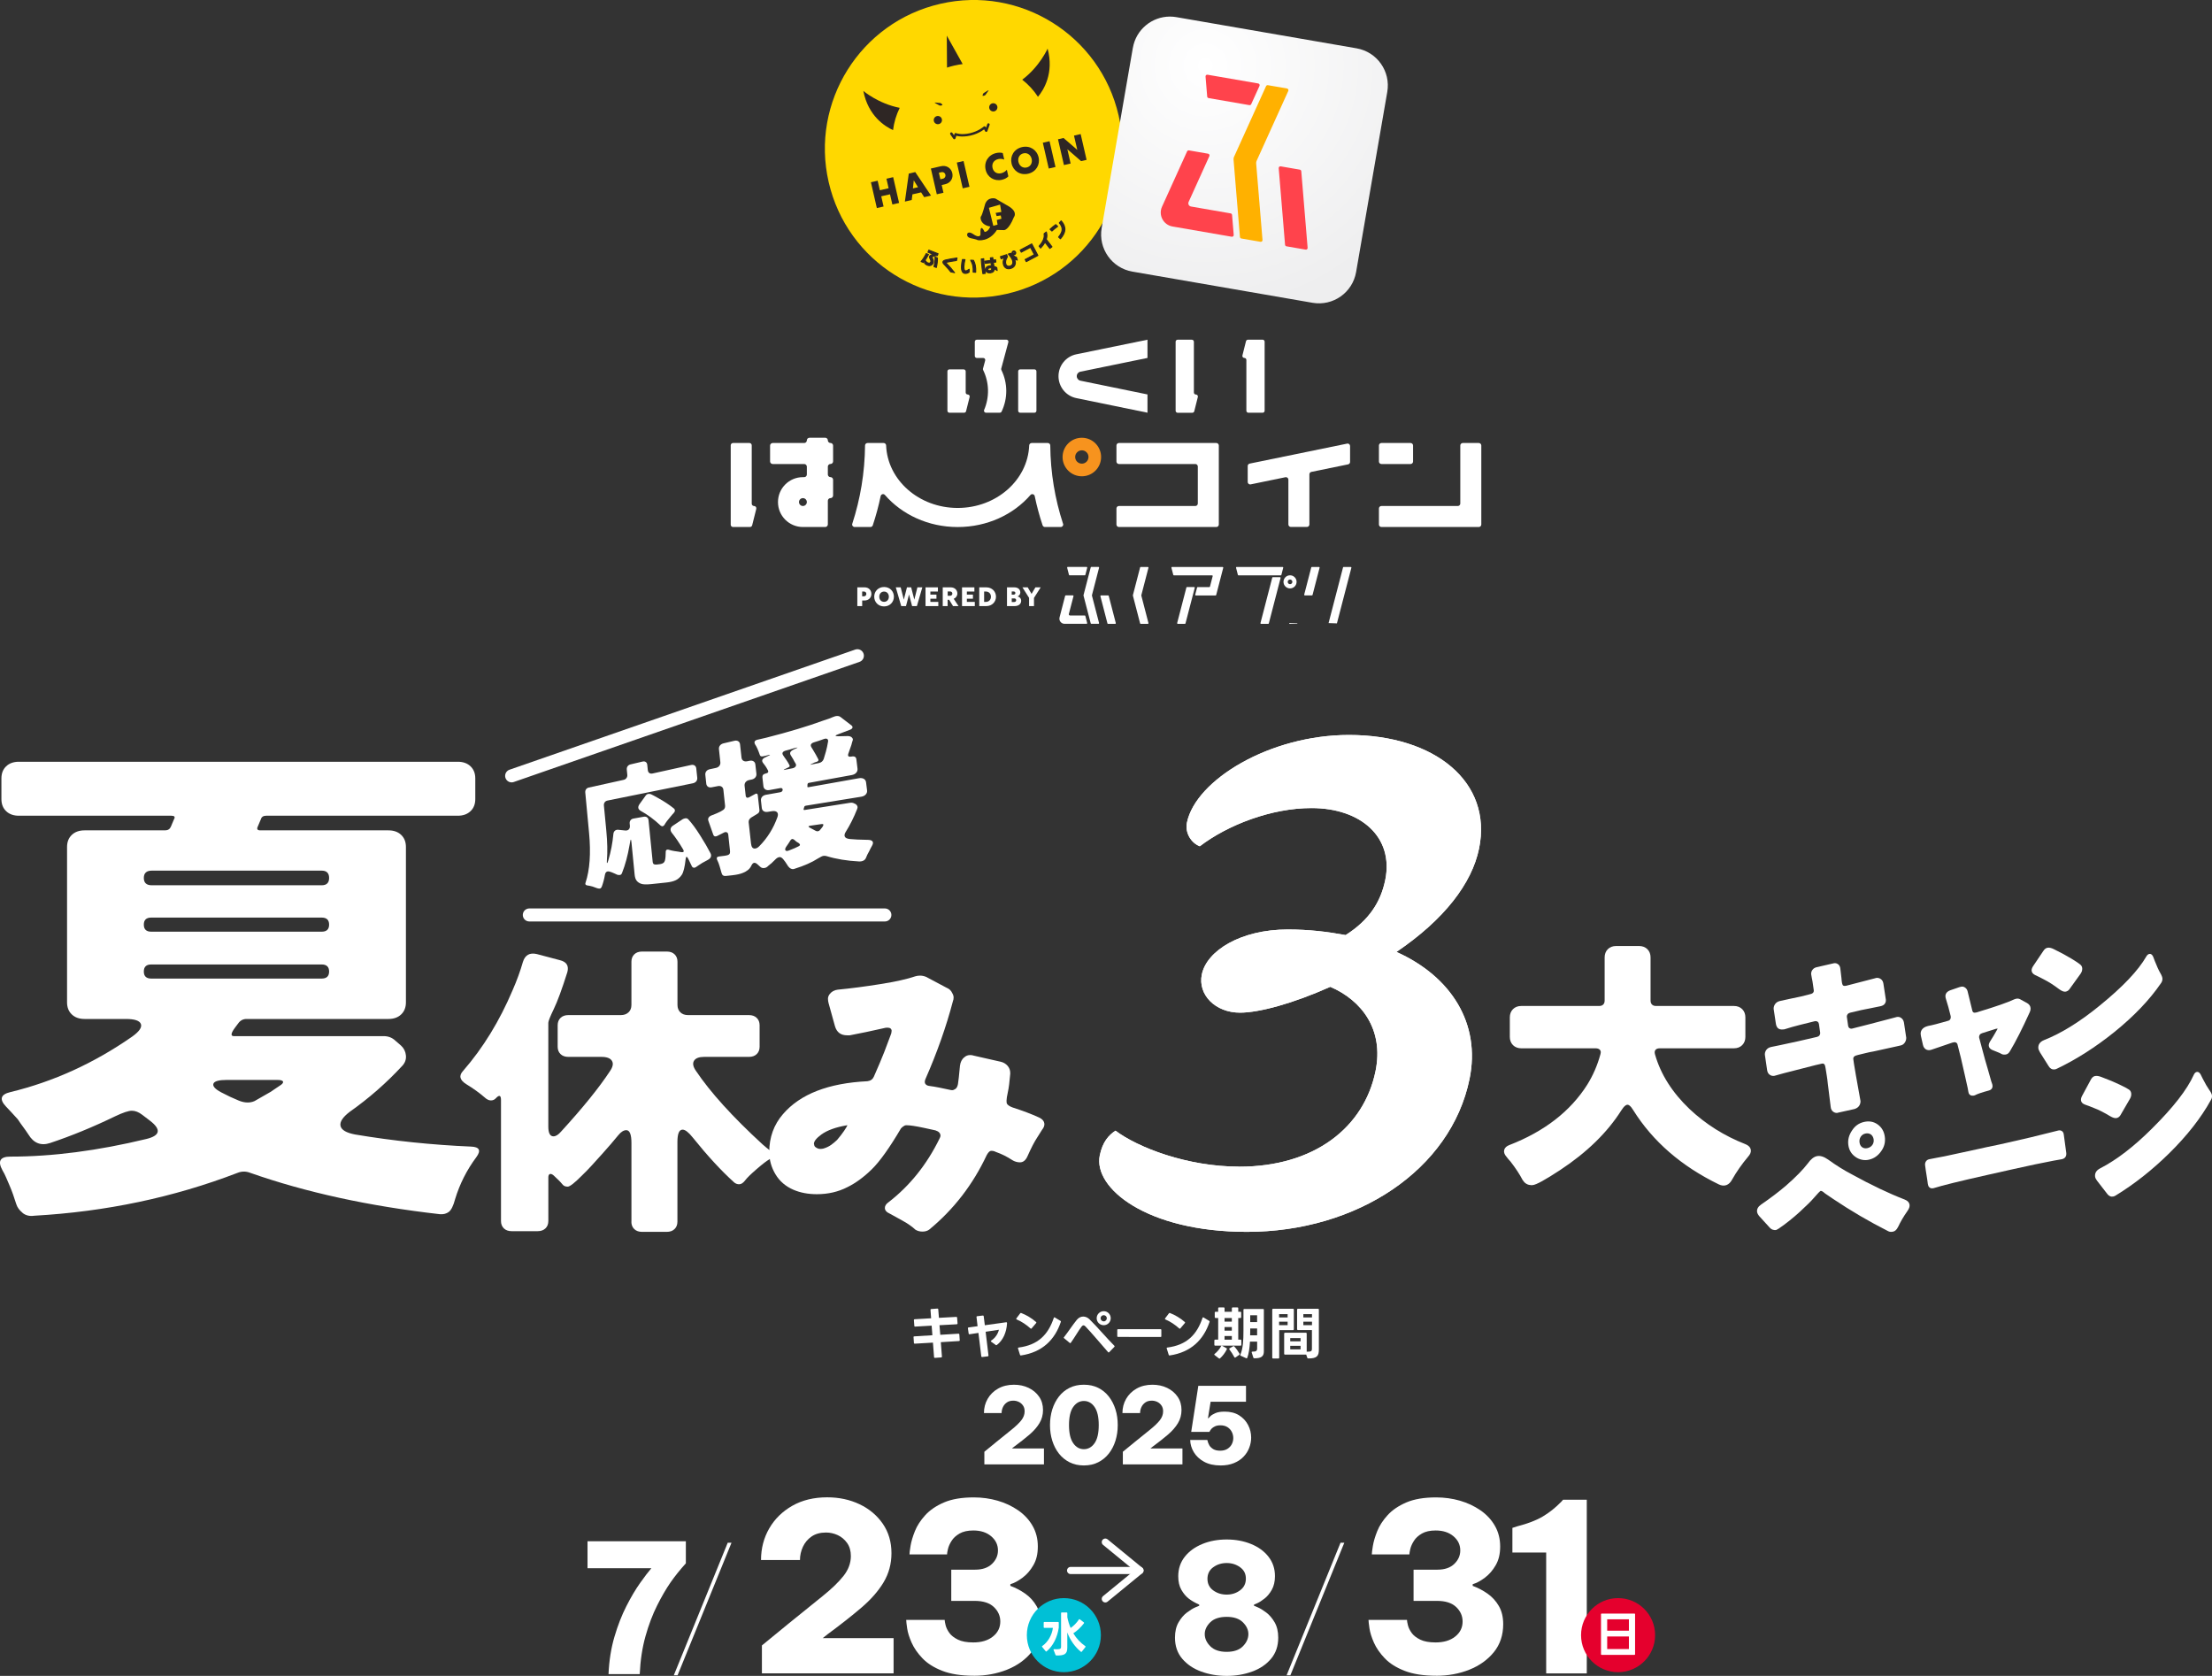 <?xml version="1.0" encoding="UTF-8"?>
<svg id="_レイヤー_1" xmlns="http://www.w3.org/2000/svg" width="749.76" height="567.98" xmlns:xlink="http://www.w3.org/1999/xlink" version="1.1" viewBox="0 0 749.76 567.98">
  <rect x="0" y="0" width="749.76" height="567.98" fill="#333333" stroke="none"/>
  <!-- Generator: Adobe Illustrator 29.6.1, SVG Export Plug-In . SVG Version: 2.1.1 Build 9)  -->
  <defs>
    <clipPath id="clippath">
      <path d="M383.98,16.21l-10.57,61.08c-1.2,6.95,3.45,13.55,10.4,14.76l61.08,10.57c6.95,1.2,13.55-3.45,14.76-10.4l10.57-61.08c1.2-6.95-3.45-13.55-10.4-14.76l-61.08-10.57c-.74-.13-1.47-.19-2.19-.19-6.09,0-11.49,4.38-12.56,10.59h-.01Z" fill="none"/>
    </clipPath>
    <radialGradient id="_名称未設定グラデーション" data-name="名称未設定グラデーション" cx="69.67" cy="-592.37" fx="69.67" fy="-592.37" r="1" gradientTransform="translate(-49246.6 -5821.96) rotate(90) scale(83.86)" gradientUnits="userSpaceOnUse">
      <stop offset="0" stop-color="#fff"/>
      <stop offset="1" stop-color="#eeeeef"/>
    </radialGradient>
  </defs>
  <g>
    <path d="M258.25,567.13v-9.47l9.23-7.56c4.45-3.61,8.23-6.65,11.33-9.15,3.1-2.49,5.47-4.78,7.12-6.88,1.64-2.09,2.47-4.33,2.47-6.72,0-1.75-.43-3.22-1.27-4.41-.85-1.19-1.91-2.08-3.18-2.67-1.27-.58-2.6-.88-3.98-.88-1.96,0-3.59.45-4.89,1.35-1.3.9-2.28,2.07-2.94,3.5s-.99,2.92-.99,4.46h-13.2c0-3.92.93-7.49,2.78-10.7,1.86-3.21,4.47-5.77,7.83-7.68,3.37-1.91,7.3-2.86,11.81-2.86,4.03,0,7.69.78,10.98,2.35,3.29,1.56,5.91,3.77,7.87,6.6,1.96,2.84,2.94,6.17,2.94,9.98,0,3.61-.89,6.89-2.66,9.86-1.78,2.97-4.3,5.85-7.56,8.63s-7.09,5.79-11.49,9.03l-1.59,1.27h24.02v11.93h-44.62v.02Z" fill="#fff"/>
    <path d="M330.15,567.93c-4.35,0-7.94-.56-10.78-1.67s-5.08-2.53-6.72-4.26c-1.64-1.72-2.86-3.49-3.66-5.29s-1.3-3.42-1.51-4.85c-.21-1.43-.32-2.39-.32-2.86h13.04c0,.37.11.98.32,1.83.21.85.64,1.71,1.27,2.59s1.6,1.63,2.9,2.27c1.3.64,3.04.95,5.21.95,2.76,0,4.97-.66,6.64-1.99s2.51-3.02,2.51-5.09c0-1.91-.73-3.55-2.19-4.93s-3.62-2.07-6.48-2.07h-7.95v-10.58h8.11c2.44,0,4.33-.65,5.69-1.95,1.35-1.3,2.03-2.82,2.03-4.57,0-1.91-.77-3.51-2.31-4.81s-3.55-1.95-6.05-1.95c-1.91,0-3.46.35-4.65,1.03-1.19.69-2.1,1.51-2.7,2.47-.61.95-1.02,1.87-1.23,2.74-.21.88-.32,1.5-.32,1.87h-12.73c0-.48.12-1.44.36-2.9s.73-3.11,1.47-4.97,1.91-3.66,3.5-5.41,3.71-3.19,6.36-4.33,6.02-1.71,10.1-1.71c2.81,0,5.5.37,8.07,1.11s4.89,1.83,6.96,3.26,3.7,3.18,4.89,5.25,1.79,4.4,1.79,7-.5,4.61-1.51,6.36-2.24,3.17-3.7,4.25c-1.46,1.09-2.82,1.82-4.1,2.19v.56c1.75.64,3.42,1.51,5.01,2.62s2.88,2.52,3.86,4.22c.98,1.7,1.47,3.74,1.47,6.12,0,3.71-1.05,6.87-3.14,9.47-2.1,2.6-4.87,4.59-8.31,5.97-3.45,1.38-7.19,2.07-11.22,2.07h.02Z" fill="#fff"/>
  </g>
  <path d="M206.26,567.37c.2-4.58.87-8.8,2.01-12.65,1.13-3.85,2.48-7.31,4.04-10.37s3.11-5.68,4.65-7.85,2.82-3.84,3.83-5.02h-21.65v-9.12h33.33v7.48c-1.99,2.19-3.72,4.35-5.2,6.48s-2.99,4.72-4.53,7.79c-1.54,3.06-2.86,6.54-3.95,10.43s-1.74,8.17-1.95,12.83h-10.58,0Z" fill="#fff"/>
  <g>
    <path d="M333.65,496.3v-4.28l4.18-3.42c2.02-1.63,3.73-3.01,5.13-4.14,1.4-1.13,2.48-2.17,3.22-3.11.74-.95,1.12-1.96,1.12-3.04,0-.79-.19-1.46-.58-2s-.86-.94-1.44-1.21c-.58-.26-1.18-.4-1.8-.4-.89,0-1.63.2-2.21.61-.59.41-1.03.94-1.33,1.58-.3.65-.45,1.32-.45,2.02h-5.98c0-1.78.42-3.39,1.26-4.84s2.02-2.61,3.55-3.47c1.52-.86,3.31-1.3,5.35-1.3,1.82,0,3.48.35,4.97,1.06s2.68,1.71,3.56,2.99c.89,1.28,1.33,2.79,1.33,4.52,0,1.63-.4,3.12-1.21,4.46-.8,1.34-1.94,2.65-3.42,3.91-1.48,1.26-3.21,2.62-5.2,4.09l-.72.58h10.87v5.4h-20.2,0Z" fill="#fff"/>
    <path d="M367.38,496.66c-1.82,0-3.44-.36-4.86-1.08-1.42-.72-2.62-1.7-3.6-2.95-.98-1.25-1.73-2.7-2.25-4.36s-.77-3.42-.77-5.29.26-3.67.77-5.31c.52-1.64,1.27-3.1,2.25-4.36s2.18-2.24,3.6-2.95c1.42-.71,3.04-1.06,4.86-1.06s3.44.35,4.86,1.06,2.62,1.69,3.6,2.95c.98,1.26,1.73,2.71,2.25,4.36.52,1.64.77,3.41.77,5.31s-.26,3.64-.77,5.29c-.52,1.66-1.27,3.11-2.25,4.36s-2.18,2.23-3.6,2.95c-1.42.72-3.04,1.08-4.86,1.08ZM367.38,491.15c1.46,0,2.67-.68,3.62-2.03.95-1.36,1.42-3.4,1.42-6.14s-.47-4.78-1.42-6.14-2.15-2.03-3.62-2.03-2.67.68-3.62,2.03c-.95,1.36-1.42,3.4-1.42,6.14s.47,4.75,1.42,6.12,2.15,2.05,3.62,2.05h0Z" fill="#fff"/>
    <path d="M380.59,496.3v-4.28l4.18-3.42c2.02-1.63,3.73-3.01,5.13-4.14,1.4-1.13,2.48-2.17,3.22-3.11.74-.95,1.12-1.96,1.12-3.04,0-.79-.19-1.46-.58-2-.38-.54-.86-.94-1.44-1.21-.58-.26-1.18-.4-1.8-.4-.89,0-1.63.2-2.21.61-.59.41-1.03.94-1.33,1.58-.3.65-.45,1.32-.45,2.02h-5.98c0-1.78.42-3.39,1.26-4.84s2.02-2.61,3.55-3.47c1.52-.86,3.31-1.3,5.35-1.3,1.82,0,3.48.35,4.97,1.06s2.68,1.71,3.56,2.99c.89,1.28,1.33,2.79,1.33,4.52,0,1.63-.4,3.12-1.21,4.46-.8,1.34-1.94,2.65-3.42,3.91-1.48,1.26-3.21,2.62-5.2,4.09l-.72.58h10.87v5.4h-20.2,0Z" fill="#fff"/>
    <path d="M413.71,496.66c-2.21,0-4.07-.42-5.6-1.26-1.52-.84-2.68-1.92-3.47-3.24s-1.2-2.7-1.22-4.14h5.8c.17.72.39,1.32.67,1.8s.71.91,1.3,1.28c.59.37,1.39.56,2.39.56s1.81-.21,2.47-.63,1.15-.95,1.48-1.6.49-1.33.49-2.05-.16-1.41-.49-2.07-.81-1.2-1.46-1.62-1.45-.63-2.41-.63c-.72,0-1.33.11-1.82.34-.49.23-.88.49-1.15.77-.28.29-.53.66-.77,1.12h-6.16l2.41-15.62h16.16v5.4h-11.99l-.9,5.58h.18c.05-.07.25-.29.61-.65.36-.36.93-.71,1.71-1.06.78-.35,1.83-.52,3.15-.52,1.94,0,3.58.42,4.91,1.26s2.34,1.93,3.04,3.28c.7,1.34,1.04,2.77,1.04,4.28,0,1.15-.22,2.29-.65,3.42s-1.07,2.14-1.93,3.04c-.85.9-1.93,1.62-3.24,2.16-1.31.54-2.83.81-4.55.81h0Z" fill="#fff"/>
  </g>
  <path d="M228.39,567.77l18.27-44.91h1.28l-18.27,44.91h-1.28Z" fill="#fff"/>
  <g>
    <path d="M486.85,567.93c-4.35,0-7.94-.56-10.78-1.67s-5.08-2.53-6.72-4.26c-1.64-1.72-2.86-3.49-3.66-5.29-.79-1.8-1.3-3.42-1.51-4.85-.21-1.43-.32-2.39-.32-2.86h13.04c0,.37.11.98.32,1.83.21.85.64,1.71,1.27,2.59s1.6,1.63,2.9,2.27,3.04.95,5.21.95c2.76,0,4.97-.66,6.64-1.99s2.51-3.02,2.51-5.09c0-1.91-.73-3.55-2.19-4.93s-3.62-2.07-6.48-2.07h-7.95v-10.58h8.11c2.44,0,4.33-.65,5.69-1.95,1.35-1.3,2.03-2.82,2.03-4.57,0-1.91-.77-3.51-2.31-4.81s-3.55-1.95-6.04-1.95c-1.91,0-3.46.35-4.65,1.03-1.19.69-2.1,1.51-2.7,2.47-.61.95-1.02,1.87-1.23,2.74s-.32,1.5-.32,1.87h-12.73c0-.48.12-1.44.36-2.9s.73-3.11,1.47-4.97,1.91-3.66,3.5-5.41,3.71-3.19,6.36-4.33,6.02-1.71,10.1-1.71c2.81,0,5.5.37,8.07,1.11s4.89,1.83,6.96,3.26c2.07,1.43,3.7,3.18,4.89,5.25s1.79,4.4,1.79,7-.5,4.61-1.51,6.36-2.24,3.17-3.7,4.25c-1.46,1.09-2.82,1.82-4.1,2.19v.56c1.75.64,3.42,1.51,5.01,2.62s2.88,2.52,3.86,4.22c.98,1.7,1.47,3.74,1.47,6.12,0,3.71-1.05,6.87-3.14,9.47-2.1,2.6-4.87,4.59-8.31,5.97-3.45,1.38-7.19,2.07-11.22,2.07h.01Z" fill="#fff"/>
    <path d="M537.84,508.27v58.86h-13.76v-40.96h-11.45v-8.35l1.75-.56c3.5-.9,6.35-2,8.55-3.3,2.2-1.3,4.31-2.98,6.32-5.05l.56-.64h8.03Z" fill="#fff"/>
  </g>
  <path d="M415.78,567.98c-3.08,0-5.95-.49-8.61-1.46-2.66-.97-4.81-2.42-6.45-4.35s-2.46-4.31-2.46-7.15c0-2.07.4-3.8,1.22-5.2.81-1.4,1.75-2.5,2.83-3.31,1.07-.81,2.03-1.4,2.86-1.76.83-.37,1.27-.55,1.31-.55v-.37c-1.46-.65-2.66-1.34-3.59-2.07s-1.75-1.71-2.46-2.95-1.06-2.77-1.06-4.59c0-2.55.74-4.76,2.22-6.63s3.47-3.3,5.96-4.32,5.24-1.52,8.24-1.52,5.75.51,8.24,1.52,4.47,2.45,5.93,4.32,2.19,4.06,2.19,6.57c0,1.82-.36,3.37-1.06,4.62-.71,1.26-1.53,2.25-2.46,2.98-.93.73-1.75,1.26-2.46,1.58-.71.33-1.09.49-1.13.49v.37s.48.18,1.31.55c.83.36,1.78.95,2.86,1.76,1.07.81,2.02,1.92,2.83,3.31.81,1.4,1.22,3.13,1.22,5.2,0,2.84-.81,5.22-2.43,7.15-1.62,1.93-3.76,3.38-6.42,4.35s-5.53,1.46-8.61,1.46h-.02ZM415.78,559.83c2.43,0,4.27-.63,5.5-1.89,1.24-1.26,1.86-2.64,1.86-4.14,0-1.42-.62-2.75-1.86-3.98-1.24-1.24-3.07-1.85-5.5-1.85s-4.33.62-5.57,1.85c-1.24,1.24-1.86,2.57-1.86,3.98,0,1.5.63,2.88,1.89,4.14s3.1,1.89,5.54,1.89h0ZM415.78,540.43c1.74,0,3.26-.49,4.56-1.46,1.3-.97,1.95-2.29,1.95-3.95s-.65-2.91-1.95-3.86-2.82-1.43-4.56-1.43-3.26.48-4.56,1.43-1.95,2.26-1.95,3.92.65,2.97,1.95,3.92,2.82,1.43,4.56,1.43h0Z" fill="#fff"/>
  <path d="M436.1,567.77l18.27-44.91h1.28l-18.27,44.91h-1.28Z" fill="#fff"/>
  <path d="M373.15,554.17c0,6.93-5.62,12.55-12.55,12.55s-12.55-5.62-12.55-12.55,5.62-12.55,12.55-12.55,12.55,5.62,12.55,12.55" fill="#00c0d6"/>
  <path d="M353.76,551.47v-1.55c0-.14.08-.22.22-.22h4.67c.14,0,.22.08.22.22v1.68c-.43,3.2-1.95,6.31-4.13,8.07-.05.03-.1.06-.13.06-.06,0-.11-.05-.18-.11l-1.2-1.46s-.06-.1-.06-.14c0-.06.03-.11.11-.16,1.94-1.34,3.3-3.75,3.6-6.16h-2.91c-.14,0-.22-.08-.22-.22h0ZM358.03,561.06c-.13,0-.21-.08-.26-.19l-.66-1.7s-.02-.06-.02-.1c0-.1.08-.16.22-.14.37.03.67.03.93.03,1.31,0,1.41-.32,1.41-.93v-11.33c0-.14.08-.22.22-.22h1.68c.14,0,.22.08.22.22v1.41c.27,1.33.64,2.53,1.12,3.63,1.01-.69,2.08-1.76,2.8-2.88.05-.08.11-.11.18-.11.05,0,.1.02.14.06l1.34,1.02c.06.05.1.11.1.18,0,.05-.02.1-.06.16-.99,1.31-2.35,2.58-3.59,3.38,1.06,1.76,2.42,3.2,4.05,4.34.08.05.11.11.11.18,0,.05-.02.1-.06.14l-1.22,1.54c-.06.06-.11.11-.18.11-.03,0-.08-.03-.13-.06-1.95-1.57-3.65-3.94-4.61-6.53v5.12c0,2.24-1.01,2.72-3.76,2.67h.03Z" fill="#fff"/>
  <path d="M561,554.17c0,6.93-5.62,12.55-12.55,12.55s-12.55-5.62-12.55-12.55,5.62-12.55,12.55-12.55,12.55,5.62,12.55,12.55" fill="#e5002d"/>
  <path d="M542.66,560.64v-13.56c0-.16.08-.22.22-.22h11.11c.14,0,.22.06.22.22v13.56c0,.14-.08.22-.22.22h-11.11c-.14,0-.22-.08-.22-.22ZM552.12,552.66v-3.86h-7.36v3.86h7.36ZM552.12,558.88v-4.26h-7.36v4.26h7.36Z" fill="#fff"/>
  <line x1="362.88" y1="532.26" x2="386.39" y2="532.26" fill="none" stroke="#fff" stroke-linecap="round" stroke-miterlimit="10" stroke-width="2.42"/>
  <polyline points="374.65 541.88 386.39 532.26 374.65 522.64" fill="none" stroke="#fff" stroke-linecap="round" stroke-linejoin="round" stroke-width="2.42"/>
  <g>
    <path d="M325.31,454.25v.02c0,.13-.09.23-.27.23l-6.15.38.38,4.88v.04c0,.15-.1.25-.25.25l-2.13.15h-.04c-.15,0-.25-.08-.25-.25l-.38-4.92-6.16.36h-.02c-.17,0-.25-.08-.27-.25l-.13-1.96-.02-.02c0-.15.1-.25.27-.25l6.14-.38-.25-3.25-5.6.32-.02.02c-.15,0-.25-.09-.25-.27l-.15-1.96v-.04c0-.15.09-.23.27-.25l5.57-.32-.21-2.85v-.04c0-.15.08-.25.25-.25l2.09-.15h.04c.15,0,.25.08.25.25l.23,2.89,5.87-.32h.04c.15,0,.25.08.25.25l.15,1.96v.02c0,.15-.1.25-.25.27l-5.87.32.27,3.25,6.17-.38h.02c.15,0,.25.09.27.25l.13,1.96.02.04h0Z" fill="#fff"/>
    <path d="M337.71,455.92c-.06,0-.13-.02-.19-.08l-1.56-1.12c-.08-.06-.11-.11-.11-.19,0-.06.04-.13.13-.19,1.35-.87,2.3-2.3,2.6-3.67l-4.5.68.97,8.04v.04c0,.15-.08.23-.23.25l-1.9.23h-.06c-.13,0-.23-.08-.25-.23l-.97-7.94-3.02.46h-.06c-.13,0-.21-.08-.23-.23l-.25-1.77s-.02-.04-.02-.06c0-.13.08-.23.23-.25l3.06-.42-.36-3.1s-.02-.02-.02-.04c0-.15.1-.23.25-.25l1.92-.23h.04c.15,0,.23.09.25.25l.38,3.04,7.24-1.01h.06c.15,0,.23.11.23.32-.17,3.15-1.39,5.83-3.44,7.37-.08.06-.13.08-.19.08v.02Z" fill="#fff"/>
    <path d="M344.5,446.82l1.31-1.73c.1-.11.21-.15.34-.09,1.61.61,3.59,1.75,5.02,3.04.08.06.11.13.11.19s-.04.13-.09.19l-1.52,1.79c-.08.08-.13.11-.21.11-.06,0-.11-.04-.17-.09-1.33-1.22-3.15-2.43-4.67-3.04-.11-.04-.17-.11-.17-.19,0-.06.02-.11.06-.17h0ZM345.73,459.17l-.68-2.17-.02-.09c0-.11.08-.19.23-.21,6.57-.84,10.01-4.33,11.93-10.07.04-.11.11-.17.19-.17.06,0,.11.02.15.04l1.92,1.16c.13.1.19.19.13.32-2.01,6.04-6.25,10.33-13.53,11.4h-.08c-.11,0-.21-.08-.25-.21h.01Z" fill="#fff"/>
    <path d="M360.65,453.17c1.2-1.48,3-4.24,4.33-5.85.63-.78,1.42-1.12,2.18-1.12s1.5.32,2.11.91c2.74,2.68,5.72,6.27,8.45,9,.06.06.08.11.08.19,0,.06-.02.11-.08.17l-1.75,1.8c-.08.06-.13.1-.19.1-.08,0-.13-.04-.19-.11-2.53-2.85-5.41-6.36-7.73-8.76-.21-.21-.4-.32-.59-.32-.21,0-.42.11-.63.38-.95,1.18-2.41,3.76-3.69,5.53-.06.08-.13.11-.21.11-.06,0-.11-.02-.17-.08l-1.9-1.58c-.08-.06-.11-.13-.11-.19s.04-.11.08-.19h.01ZM371.72,446.76c0-1.31,1.06-2.38,2.39-2.38s2.37,1.06,2.37,2.38-1.06,2.37-2.37,2.37-2.39-1.04-2.39-2.37ZM374.1,447.83c.59,0,1.06-.49,1.06-1.06s-.47-1.04-1.06-1.04-1.06.47-1.06,1.04.51,1.06,1.06,1.06Z" fill="#fff"/>
    <path d="M378.7,452.88v-2.17c0-.15.08-.23.23-.23h14.48c.15,0,.23.08.23.23v2.18c0,.15-.08.23-.23.23l-14.48-.02c-.15,0-.23-.08-.23-.23h0Z" fill="#fff"/>
    <path d="M394.91,446.82l1.31-1.73c.09-.11.21-.15.34-.09,1.61.61,3.59,1.75,5.02,3.04.08.06.11.13.11.19s-.04.13-.09.19l-1.52,1.79c-.08.08-.13.11-.21.11-.06,0-.11-.04-.17-.09-1.33-1.22-3.15-2.43-4.67-3.04-.11-.04-.17-.11-.17-.19,0-.06.02-.11.06-.17h0ZM396.14,459.17l-.68-2.17-.02-.09c0-.11.08-.19.23-.21,6.57-.84,10.01-4.33,11.93-10.07.04-.11.11-.17.19-.17.06,0,.11.02.15.04l1.92,1.16c.13.1.19.19.13.32-2.01,6.04-6.25,10.33-13.53,11.4h-.08c-.11,0-.21-.08-.25-.21h.01Z" fill="#fff"/>
    <path d="M411.59,459.05c0-.08.04-.13.11-.19.84-.65,1.73-1.69,2.2-2.64.08-.15.21-.21.36-.11l1.46.82c.09.06.15.13.15.23,0,.04-.02.09-.04.15-.57,1.16-1.41,2.26-2.3,3.06-.06.06-.13.09-.19.09s-.13-.04-.19-.08l-1.46-1.14c-.08-.06-.11-.11-.11-.19h.01ZM411.74,446.42v-1.58c0-.17.09-.27.27-.27h.89v-1.2c0-.17.1-.27.27-.27h1.63c.17,0,.27.09.27.27v1.2h2.47v-1.2c0-.17.09-.27.27-.27h1.63c.17,0,.27.09.27.27v1.2h.72c.17,0,.27.09.27.27v1.58c0,.17-.09.27-.27.27h-.72v7.33h.78c.17,0,.27.09.27.27v1.5c0,.17-.09.27-.27.27h-8.61c-.17,0-.27-.09-.27-.27v-1.5c0-.17.1-.27.27-.27h1.03v-7.33h-.89c-.17,0-.27-.09-.27-.27h-.01ZM417.53,446.69h-2.47v1.22h2.47v-1.22ZM417.53,449.75h-2.47v1.22h2.47v-1.22ZM417.53,452.79h-2.47v1.24h2.47v-1.24ZM416.7,457.34c-.04-.06-.06-.11-.06-.17,0-.08.04-.13.13-.19l1.22-.72c.06-.04.09-.04.15-.04.08,0,.13.02.21.1.65.7,1.37,1.71,1.79,2.47.04.06.04.11.04.15,0,.08-.04.15-.11.21l-1.29.91c-.06.04-.11.06-.17.06-.08,0-.15-.04-.21-.13-.49-.93-1.12-1.9-1.69-2.64h0ZM422.74,460.19c-.06.17-.19.21-.34.13l-1.86-.85c-.15-.08-.21-.19-.13-.34.93-2.09,1.06-4.96,1.06-8.05v-7.18c0-.17.09-.27.27-.27h6.38c.17,0,.27.09.27.27v14.08c0,1.63-.76,2.39-3.27,2.36-.15,0-.25-.08-.3-.23l-.55-1.73s-.02-.08-.02-.11c0-.11.08-.19.25-.19,1.29.04,1.61-.27,1.61-1.12v-2.26h-2.43c-.13,2.2-.4,4.12-.93,5.51v-.02ZM426.1,450.24h-2.34v.87c0,.49-.02.97-.02,1.44h2.36v-2.32h0ZM426.1,445.76h-2.34v2.32h2.34v-2.32Z" fill="#fff"/>
    <path d="M433.32,460.42h-1.82c-.17,0-.27-.1-.27-.27v-16.32c0-.17.09-.27.27-.27h6.78c.17,0,.27.09.27.27v6.69c0,.17-.09.27-.27.27h-4.69v9.37c0,.17-.1.27-.27.27h0ZM436.44,445.38h-2.89v1.12h2.89v-1.12ZM436.44,447.94h-2.89v1.18h2.89v-1.18ZM439.65,450.52v-6.69c0-.17.1-.27.27-.27h6.84c.17,0,.27.09.27.27v13.56c0,2.13-.59,3.04-3.63,3-.15,0-.25-.08-.3-.23l-.36-1.08s-.06.02-.1.02h-7.1c-.17,0-.27-.09-.27-.27v-6.88c0-.17.09-.27.27-.27h7.1c.17,0,.27.09.27.27v6.16c1.6.02,1.77-.25,1.77-.99v-6.34h-4.75c-.17,0-.27-.09-.27-.27h0ZM440.83,453.49h-3.5v1.1h3.5v-1.1ZM440.83,456.11h-3.5v1.2h3.5v-1.2ZM444.7,445.38h-2.93v1.12h2.93v-1.12ZM444.7,447.94h-2.93v1.18h2.93v-1.18Z" fill="#fff"/>
  </g>
  <path d="M436.97,211.16c-.04.14.07.27.21.27h2.41c.1,0,.18-.07.21-.16" fill="#fff"/>
  <g>
    <path d="M379.16,39.14c6.24,27.14-10.71,54.19-37.85,60.43-27.14,6.24-54.2-10.71-60.43-37.85-6.24-27.14,10.71-54.2,37.85-60.43,27.14-6.24,54.2,10.71,60.43,37.85" fill="#ffd800"/>
    <path d="M338.04,36.07c.17.75-.3,1.5-1.05,1.67s-1.49-.3-1.67-1.05c-.17-.75.29-1.5,1.04-1.67s1.51.29,1.68,1.04" fill="#2e2624"/>
    <path d="M333.05,32.42s0-.25.11-.5c.05-.13.14-.26.25-.37.12-.1.28-.17.43-.26.28-.18.57-.38.8-.5.22-.13.38-.21.38-.21.02-.01.05,0,.06.02v.04s-.08.15-.24.37c-.13.22-.34.49-.54.77-.1.14-.19.3-.29.41-.11.11-.26.18-.39.22-.25.09-.51.08-.51.08-.03,0-.05-.03-.06-.06" fill="#2e2624"/>
    <path d="M316.53,41.02c.17.75.93,1.22,1.68,1.04.75-.17,1.22-.92,1.04-1.67-.17-.75-.92-1.22-1.67-1.05-.75.17-1.23.92-1.05,1.67" fill="#2e2624"/>
    <path d="M319.4,35.63s-.22.12-.49.15c-.13.02-.29.02-.45-.03-.14-.05-.29-.17-.44-.24-.3-.16-.61-.31-.82-.45-.23-.13-.37-.23-.37-.23-.03,0-.03-.04,0-.06,0,0,.02-.02.04-.02,0,0,.17,0,.43.02.26,0,.6.06.94.1.18.02.35,0,.5.05.15.05.28.13.39.22.21.18.31.4.31.4,0,.03,0,.06-.02.08" fill="#2e2624"/>
    <path d="M322.08,45.52l1.05,1.5c.09.13.24.2.4.17.16-.02.29-.13.33-.28l.41-1.27-.39-.13-.16.38c.06.02,1.99.8,5.22.06,3.22-.74,5.01-2.41,5.05-2.44l-.29-.3-.37.19.58,1.09c.08.15.23.23.4.22s.31-.12.36-.27l.76-2.1c.08-.22-.03-.46-.25-.53-.22-.08-.46.03-.53.25l-.44,1.22-.14-.26c-.06-.11-.17-.2-.3-.22s-.26.02-.35.11h0c-.17.16-1.82,1.59-4.65,2.24-1.51.35-2.71.34-3.51.24-.4-.05-.71-.11-.92-.17-.1-.03-.18-.05-.23-.07l-.05-.02h0s0-.01,0-.01v.02-.02c-.1-.04-.22-.04-.32,0-.11.05-.19.14-.22.25l-.15.48-.57-.82c-.13-.19-.39-.23-.58-.1s-.23.39-.1.58" fill="#2e2624"/>
    <path d="M304.96,36.55c-7.27-1.42-12.33-5.73-12.33-5.73,1.64,8.49,7.33,12.03,10.07,13.28.32-2.62,1.09-5.17,2.26-7.55" fill="#2e2624"/>
    <path d="M355.09,16.47s-2.67,6.08-8.6,10.54c2.09,1.63,3.89,3.58,5.33,5.8,1.93-2.32,5.5-7.99,3.27-16.34" fill="#2e2624"/>
    <path d="M323.53,22.21c.92-.21,1.85-.38,2.77-.5l-5.38-9.63.07,10.83c.83-.27,1.67-.51,2.54-.71" fill="#2e2624"/>
    <polygon points="295.2 61.77 297.48 61.25 298.23 64.48 301.2 63.8 300.46 60.57 302.74 60.04 304.75 68.78 302.47 69.3 301.67 65.85 298.7 66.53 299.49 69.99 297.21 70.51 295.2 61.77" fill="#2e2624"/>
    <path d="M308.05,58.82l2.18-.5,5.34,7.97-2.31.53-1.05-1.62-2.94.67-.24,1.92-2.32.53,1.33-9.51h.01ZM311.17,63.46l-1.45-2.33-.28,2.72,1.73-.4h0Z" fill="#2e2624"/>
    <path d="M319.79,65.32l-2.26.52-2.01-8.72,3.43-.79c1.79-.41,3.42.56,3.83,2.33.41,1.78-.63,3.37-2.42,3.78l-1.17.27.6,2.61h0ZM319.61,60.56c.62-.14.98-.72.83-1.36s-.72-.99-1.34-.85l-.87.2.51,2.21.87-.2Z" fill="#2e2624"/>
    <rect x="325.29" y="54.72" width="2.34" height="8.96" transform="translate(-4.97 74.55) rotate(-12.93)" fill="#2e2624"/>
    <path d="M341.78,59.77c-.49.55-1.24.94-2.19,1.16-2.58.59-4.92-.85-5.51-3.41-.61-2.65.92-5.04,3.56-5.65.81-.18,1.6-.19,2.24,0l.51,2.22c-.61-.27-1.36-.33-2.06-.17-1.46.34-2.24,1.53-1.91,2.97.33,1.45,1.53,2.14,2.94,1.82.73-.17,1.44-.6,1.91-1.17,0,0,.51,2.22.51,2.22Z" fill="#2e2624"/>
    <path d="M352.03,53.31c.58,2.5-.84,4.95-3.55,5.57-2.72.62-5.04-.96-5.61-3.46-.58-2.5.83-4.94,3.55-5.57,2.71-.62,5.04.96,5.61,3.46M345.21,54.88c.31,1.34,1.43,2.19,2.79,1.88,1.35-.31,1.99-1.56,1.68-2.91-.31-1.34-1.43-2.19-2.78-1.88-1.36.31-2,1.56-1.7,2.91" fill="#2e2624"/>
    <rect x="354.44" y="48" width="2.34" height="8.97" transform="translate(-2.71 81.09) rotate(-12.96)" fill="#2e2624"/>
    <polygon points="366.29 45.44 368.3 54.18 366.43 54.61 361.78 50.57 362.89 55.42 360.62 55.94 358.61 47.2 360.49 46.77 365.15 50.8 364.03 45.96 366.29 45.44" fill="#2e2624"/>
    <path d="M342.1,70.03l-4.71-2.74s-2.46-.73-3.46,1.79c0,0-1,3.86-1.41,4.23-.39.37-.23,2.93,3.13,3.46,0,0-.58,1.76-1.91,1.84,0,0-1.63-3.59-1.41.98,0,0-.32,1.31-2.58-.32,0,0-1.23-.9-1.84-.18,0,0-.61,1.27,1.2,1.66,0,0,1.9.37,2.35.65,0,0,3.81.72,6.45-3.48l2.43.07s1.54.05,3.3-4.36c0,0,1.46-1.65-1.54-3.6M339.4,71.84l-1.93.32.33,1.07,1.4-.21.23,1.11-1.56.42.25,1.59-1.44.39-1.49-6.1,3.79-1.09.42,2.49h0Z" fill="#2e2624"/>
    <path d="M314.71,86.25c-.47.93-1.04,1.83-1.69,2.71l-.81-.31c.64-.76,1.22-1.66,1.74-2.7,0,0,.76.3.76.3ZM317.71,86.59c-.23,0-.57.05-1.02.17-.47.13-.73.25-.77.36-.02.05,0,.14.05.25.06.11.11.23.17.35.25.53.3.98.15,1.38-.16.41-.42.68-.77.82s-.75.12-1.19-.05c-.4-.16-.71-.38-.94-.66l.31-.8c.21.34.49.58.82.71.22.08.41.1.58.05.17-.05.3-.18.38-.38.06-.15.07-.32.03-.49-.04-.12-.11-.31-.24-.58-.1-.2-.15-.33-.18-.41-.05-.16-.05-.3,0-.43.06-.16.24-.31.53-.45.11-.06.34-.15.68-.27l-1.76-.68.28-.71,3.13,1.22-.24.63v-.03ZM317.37,90.65l-.79-.31c.3-1.2.42-2.27.36-3.23l.8.31c.04.99-.09,2.07-.37,3.23" fill="#2e2624"/>
    <path d="M314.71,86.25c-.47.93-1.04,1.83-1.69,2.71l-.81-.31c.64-.76,1.22-1.66,1.74-2.7,0,0,.76.3.76.3ZM317.71,86.59c-.23,0-.57.05-1.02.17-.47.13-.73.25-.77.36-.02.05,0,.14.05.25.06.11.11.23.17.35.25.53.3.98.15,1.38-.16.41-.42.68-.77.82s-.75.12-1.19-.05c-.4-.16-.71-.38-.94-.66l.31-.8c.21.34.49.58.82.71.22.08.41.1.58.05.17-.05.3-.18.38-.38.06-.15.07-.32.03-.49-.04-.12-.11-.31-.24-.58-.1-.2-.15-.33-.18-.41-.05-.16-.05-.3,0-.43.06-.16.24-.31.53-.45.11-.06.34-.15.68-.27l-1.76-.68.28-.71,3.13,1.22-.24.63v-.03ZM317.37,90.65l-.79-.31c.3-1.2.42-2.27.36-3.23l.8.31c.04.99-.09,2.07-.37,3.23h0Z" fill="none" stroke="#2e2624" stroke-linejoin="round" stroke-width=".35"/>
    <path d="M323.56,92.41l-1.29-.27c-.45-.59-1.16-1.39-2.12-2.41-.23-.24-.36-.39-.4-.45-.13-.18-.17-.36-.14-.53.06-.29.37-.5.91-.63,1.06-.25,2.35-.48,3.87-.69l-.18.86c-1.42.2-2.54.4-3.37.59-.13.03-.2.06-.21.1,0,.05.03.12.12.22,1.14,1.18,2.07,2.25,2.8,3.22" fill="#2e2624"/>
    <path d="M323.56,92.41l-1.29-.27c-.45-.59-1.16-1.39-2.12-2.41-.23-.24-.36-.39-.4-.45-.13-.18-.17-.36-.14-.53.06-.29.37-.5.91-.63,1.06-.25,2.35-.48,3.87-.69l-.18.86c-1.42.2-2.54.4-3.37.59-.13.03-.2.06-.21.1,0,.05.03.12.12.22,1.14,1.18,2.07,2.25,2.8,3.22h0Z" fill="none" stroke="#2e2624" stroke-linejoin="round" stroke-width=".35"/>
    <path d="M328.47,92.24c-.46.3-.89.44-1.29.42-.92-.04-1.35-.86-1.28-2.47.03-.7.14-1.45.33-2.24l.85.04c-.21.82-.33,1.6-.36,2.33-.04.97.16,1.47.6,1.48.28.01.67-.17,1.19-.55l-.04.98h0ZM330.71,92.27l-.85-.04c.04-.82,0-1.52-.11-2.08-.12-.66-.37-1.32-.74-1.96l.95.04c.29.53.49,1.08.61,1.67.14.67.18,1.45.14,2.36" fill="#2e2624"/>
    <path d="M328.47,92.24c-.46.3-.89.44-1.29.42-.92-.04-1.35-.86-1.28-2.47.03-.7.14-1.45.33-2.24l.85.04c-.21.82-.33,1.6-.36,2.33-.04.97.16,1.47.6,1.48.28.01.67-.17,1.19-.55l-.04.98h0ZM330.71,92.27l-.85-.04c.04-.82,0-1.52-.11-2.08-.12-.66-.37-1.32-.74-1.96l.95.04c.29.53.49,1.08.61,1.67.14.67.18,1.45.14,2.36h0Z" fill="none" stroke="#2e2624" stroke-linejoin="round" stroke-width=".35"/>
    <path d="M333.43,87.67c.05,1.2.14,2.25.26,3.16.08.6.17,1.2.29,1.81l-.83.11c-.08-.49-.17-1.09-.26-1.79-.15-1.14-.24-2.2-.28-3.17l.82-.11h0ZM337.97,91.65c-.26-.19-.59-.36-.99-.54.04.78-.38,1.23-1.26,1.34-.43.05-.79,0-1.07-.15-.31-.18-.49-.47-.54-.87-.04-.33.05-.61.28-.86s.56-.4.99-.46c.21-.03.43-.03.66-.01l-.14-1.09-1.94.25-.1-.75,1.94-.25-.11-.86.81-.1.11.87.84-.11.1.75-.84.11.18,1.36c.34.1.66.24.97.42l.13.98-.02-.03ZM336.14,90.96l-.02-.13c-.25-.05-.46-.07-.64-.05-.22.03-.38.09-.49.2-.11.1-.16.22-.15.36.04.31.29.44.75.38.42-.05.6-.31.55-.76" fill="#2e2624"/>
    <path d="M333.43,87.67c.05,1.2.14,2.25.26,3.16.08.6.17,1.2.29,1.81l-.83.11c-.08-.49-.17-1.09-.26-1.79-.15-1.14-.24-2.2-.28-3.17l.82-.11h0ZM337.97,91.65c-.26-.19-.59-.36-.99-.54.04.78-.38,1.23-1.26,1.34-.43.05-.79,0-1.07-.15-.31-.18-.49-.47-.54-.87-.04-.33.05-.61.28-.86s.56-.4.99-.46c.21-.03.43-.03.66-.01l-.14-1.09-1.94.25-.1-.75,1.94-.25-.11-.86.81-.1.11.87.84-.11.1.75-.84.11.18,1.36c.34.1.66.24.97.42l.13.98-.02-.03ZM336.14,90.96l-.02-.13c-.25-.05-.46-.07-.64-.05-.22.03-.38.09-.49.2-.11.1-.16.22-.15.36.04.31.29.44.75.38.42-.05.6-.31.55-.76Z" fill="none" stroke="#2e2624" stroke-linejoin="round" stroke-width=".35"/>
    <path d="M344.83,88.15c-.45-.14-.79-.27-1.01-.4.08.13.15.28.2.44.2.62.18,1.17-.04,1.67-.23.52-.67.88-1.29,1.08-.62.2-1.15.18-1.6-.04-.45-.22-.76-.61-.94-1.16-.25-.79-.14-1.59.33-2.4l-1.15.37-.23-.73,2.12-.68.24.74c-.27.45-.46.85-.55,1.2-.11.43-.11.83,0,1.21s.33.63.64.74c.25.1.53.1.82,0,.39-.13.66-.35.81-.66.17-.36.17-.81,0-1.35-.17-.52-.63-1.22-1.4-2.09l.82-.26c.36.39.67.68.93.86.29.21.62.38.98.49l.31.98h0ZM344.26,85.51c.05.16.04.32-.04.48-.08.16-.2.26-.37.31-.16.05-.33.04-.48-.04-.16-.08-.26-.2-.31-.37-.05-.16-.04-.32.04-.48.08-.16.2-.26.37-.31.16-.05.33-.04.48.04s.26.2.31.37M343.93,85.61c-.02-.07-.07-.13-.14-.16-.07-.04-.14-.04-.21-.02-.07.02-.13.07-.16.14-.04.07-.04.14-.02.21.02.07.07.13.14.16.07.04.14.04.21.02.07-.02.13-.07.16-.14.04-.07.04-.14.02-.21" fill="#2e2624"/>
    <path d="M344.83,88.15c-.45-.14-.79-.27-1.01-.4.08.13.15.28.2.44.2.62.18,1.17-.04,1.67-.23.52-.67.88-1.29,1.08-.62.2-1.15.18-1.6-.04-.45-.22-.76-.61-.94-1.16-.25-.79-.14-1.59.33-2.4l-1.15.37-.23-.73,2.12-.68.24.74c-.27.45-.46.85-.55,1.2-.11.43-.11.83,0,1.21s.33.63.64.74c.25.1.53.1.82,0,.39-.13.66-.35.81-.66.17-.36.17-.81,0-1.35-.17-.52-.63-1.22-1.4-2.09l.82-.26c.36.39.67.68.93.86.29.21.62.38.98.49l.31.98h0ZM344.26,85.51c.05.16.04.32-.04.48-.08.16-.2.26-.37.31-.16.05-.33.04-.48-.04-.16-.08-.26-.2-.31-.37-.05-.16-.04-.32.04-.48.08-.16.2-.26.37-.31.16-.05.33-.04.48.04s.26.2.31.37ZM343.93,85.61c-.02-.07-.07-.13-.14-.16-.07-.04-.14-.04-.21-.02-.07.02-.13.07-.16.14-.04.07-.04.14-.02.21.02.07.07.13.14.16.07.04.14.04.21.02.07-.02.13-.07.16-.14.04-.07.04-.14.02-.21Z" fill="none" stroke="#2e2624" stroke-linejoin="round" stroke-width=".35"/>
    <polygon points="351.79 86.58 347.86 88.67 347.48 87.96 350.61 86.3 349.28 83.8 346.16 85.46 345.79 84.75 349.71 82.67 351.79 86.58" fill="#2e2624"/>
    <polygon points="351.79 86.58 347.86 88.67 347.48 87.96 350.61 86.3 349.28 83.8 346.16 85.46 345.79 84.75 349.71 82.67 351.79 86.58" fill="none" stroke="#2e2624" stroke-linejoin="round" stroke-width=".35"/>
    <path d="M354.65,78.63c.27.8.26,1.63-.02,2.5l1.93,2.51-.72.55-1.63-2.11c-.36.66-.86,1.33-1.5,1.99l-.5-.65c1.39-1.54,1.95-2.94,1.68-4.2l.76-.59h0Z" fill="#2e2624"/>
    <path d="M354.65,78.63c.27.8.26,1.63-.02,2.5l1.93,2.51-.72.55-1.63-2.11c-.36.66-.86,1.33-1.5,1.99l-.5-.65c1.39-1.54,1.95-2.94,1.68-4.2l.76-.59h0Z" fill="none" stroke="#2e2624" stroke-linejoin="round" stroke-width=".35"/>
    <path d="M358.49,76.73c-.67.46-1.32.99-1.94,1.57l-.63-.59c.59-.56,1.24-1.09,1.93-1.58l.64.6h0ZM359.69,74.87c.9,1,1.32,2.01,1.25,3.03-.07.94-.57,1.95-1.5,3.02l-.62-.57c.71-.89,1.11-1.67,1.18-2.35.09-.81-.22-1.63-.94-2.46l.62-.67h.01Z" fill="#2e2624"/>
    <path d="M358.49,76.73c-.67.46-1.32.99-1.94,1.57l-.63-.59c.59-.56,1.24-1.09,1.93-1.58l.64.6h0ZM359.69,74.87c.9,1,1.32,2.01,1.25,3.03-.07.94-.57,1.95-1.5,3.02l-.62-.57c.71-.89,1.11-1.67,1.18-2.35.09-.81-.22-1.63-.94-2.46l.62-.67h.01Z" fill="none" stroke="#2e2624" stroke-linejoin="round" stroke-width=".35"/>
    <g clip-path="url(#clippath)">
      <rect x="353.11" y="-13.82" width="137.39" height="137.12" transform="translate(43.18 248.54) rotate(-34.5)" fill="url(#_名称未設定グラデーション)"/>
    </g>
    <path d="M440.59,57.5l-6.49-1.12c-.38-.06-.71.24-.68.62l2.15,25.95c.02.26.22.48.48.53l6.49,1.12c.38.07.71-.24.68-.62l-2.15-25.95c-.02-.26-.22-.48-.48-.53" fill="#ff434c"/>
    <path d="M436.25,29.99l-6.49-1.12c-.26-.04-.52.09-.63.33l-10.87,23.99c-.12.27-.17.57-.15.87l2.17,26.24c.02.27.22.48.48.53l6.49,1.12c.38.06.71-.24.68-.62l-2.15-25.94c-.03-.3.03-.59.15-.87l10.74-23.71c.16-.35-.06-.75-.43-.81" fill="#ffb100"/>
    <path d="M418.17,79.63l-.56-6.78c-.02-.27-.22-.48-.48-.53l-13.43-2.33c-.71-.12-1.11-.88-.82-1.54l7.04-15.54c.16-.35-.06-.75-.43-.82l-6.49-1.12c-.26-.05-.52.09-.63.33l-8.5,18.75c-1.3,2.86.46,6.17,3.55,6.71l1.57.27,18.5,3.2c.38.06.71-.24.68-.62" fill="#ff434c"/>
    <path d="M409.18,32.72l-.56-6.78c-.03-.38.3-.69.68-.62l17.18,2.97c.38.07.59.47.43.82l-2.81,6.19c-.11.24-.37.38-.63.33l-13.81-2.39c-.26-.05-.46-.26-.48-.53" fill="#ff434c"/>
    <path d="M378.2,211.16l-2.39-9.21c-.02-.09-.11-.16-.21-.16h-2.41c-.14,0-.24.13-.21.27l2.39,9.22c.02.09.11.16.21.16h2.41c.14,0,.24-.13.21-.27" fill="#fff"/>
    <path d="M372.53,192.41c.03-.14-.07-.27-.21-.27h-2.41c-.1,0-.18.07-.21.16l-2.42,9.32c-.03.1-.03.22,0,.32l2.42,9.32c.02.09.11.16.21.16h2.41c.14,0,.24-.13.21-.27l-2.39-9.21c-.03-.1-.03-.22,0-.32l2.39-9.21h0Z" fill="#fff"/>
    <path d="M362.34,194.82c.02.09.11.16.21.16h5.13c.1,0,.18-.07.21-.16l.62-2.41c.03-.14-.07-.27-.21-.27h-6.38c-.14,0-.24.13-.21.27l.62,2.41h.01Z" fill="#fff"/>
    <path d="M367.88,208.75c-.02-.09-.11-.16-.21-.16h-4.99c-.26,0-.46-.25-.39-.5l1.57-6.04c.03-.14-.07-.27-.21-.27h-2.41c-.1,0-.18.07-.21.16l-1.89,7.29c-.29,1.11.55,2.19,1.7,2.19h7.45c.14,0,.24-.13.21-.27l-.62-2.41h0Z" fill="#fff"/>
    <path d="M389.06,192.15h-2.41c-.1,0-.18.07-.21.16l-2.42,9.32c-.03.11-.03.22,0,.32l2.42,9.32c.03.09.11.16.21.16h2.41c.14,0,.24-.13.21-.27l-2.39-9.21c-.03-.1-.03-.22,0-.32l2.39-9.21c.04-.14-.07-.27-.21-.27" fill="#fff"/>
    <path d="M433.85,195.61h-2.41c-.1,0-.18.07-.21.16l-3.99,15.39c-.04.14.07.27.21.27h2.41c.1,0,.18-.07.21-.16l3.99-15.39c.04-.14-.07-.27-.21-.27" fill="#fff"/>
    <path d="M434.75,192.15h-15.58c-.14,0-.24.13-.21.27l.62,2.41c.02.09.11.16.21.16h14.33c.1,0,.18-.07.21-.16l.62-2.41c.04-.14-.07-.27-.21-.27" fill="#fff"/>
    <path d="M437.26,194.98c-1.22,0-2.22.99-2.22,2.22s.99,2.22,2.22,2.22,2.22-.99,2.22-2.22-.99-2.22-2.22-2.22M437.26,197.99c-.44,0-.79-.35-.79-.79s.36-.79.79-.79.79.35.79.79-.36.79-.79.79" fill="#fff"/>
    <path d="M404.75,198.95h-2.41c-.1,0-.18.07-.21.16l-3.13,12.05c-.03.14.07.27.21.27h2.41c.1,0,.18-.07.21-.16l3.13-12.05c.04-.14-.07-.27-.21-.27" fill="#fff"/>
    <path d="M414.43,192.15h-17.16c-.14,0-.24.13-.21.27l.62,2.41c.03.09.11.16.21.16h12.94c.14,0,.24.13.21.27l-.92,3.55c-.02.09-.11.16-.21.16h-3.95c-.1,0-.18.07-.21.16l-.63,2.41c-.04.14.07.27.21.27h6.69c.1,0,.18-.06.21-.16l2.39-9.22c.04-.14-.07-.27-.21-.27" fill="#fff"/>
    <path d="M447.07,192.15h-2.41c-.1,0-.18.07-.21.16l-2.39,9.21c-.03.14.07.27.21.27h2.41c.1,0,.18-.06.21-.16l2.39-9.22c.04-.14-.07-.27-.21-.27" fill="#fff"/>
    <path d="M453.15,211.27l4.9-18.85c.04-.14-.07-.27-.21-.27h-2.41c-.1,0-.18.06-.21.16l-4.9,18.86" fill="#fff"/>
    <g>
      <path d="M292.23,205.41h-1.64v-6.35h2.5c1.31,0,2.27.93,2.27,2.22s-.97,2.23-2.27,2.23h-.85v1.9h-.01ZM292.86,202.09c.45,0,.79-.35.79-.81s-.34-.8-.79-.8h-.63v1.61h.63Z" fill="#fff"/>
      <path d="M302.99,202.23c0,1.82-1.37,3.29-3.34,3.29s-3.33-1.47-3.33-3.29,1.36-3.29,3.34-3.29,3.33,1.47,3.33,3.29ZM298.03,202.23c0,.98.64,1.74,1.63,1.74s1.62-.76,1.62-1.74-.64-1.74-1.62-1.74-1.63.76-1.63,1.74Z" fill="#fff"/>
      <path d="M307.09,205.41h-1.62l-1.84-6.36h1.66l1.06,4.18,1.07-4.18h1.42l1.07,4.18,1.05-4.18h1.67l-1.85,6.36h-1.62l-1.04-3.94-1.03,3.94h0Z" fill="#fff"/>
      <path d="M313.71,199.06h4.19v1.42h-2.55v1.04h2.06v1.39h-2.06v1.08h2.69v1.42h-4.33v-6.35h0Z" fill="#fff"/>
      <path d="M319.55,199.06h2.69c1.36,0,2.26.9,2.26,2.1,0,.77-.49,1.48-1.24,1.78l1.63,2.47h-1.86l-1.31-2.13h-.52v2.13h-1.66v-6.35h.01ZM322.05,201.91c.44,0,.75-.32.75-.73s-.31-.73-.75-.73h-.83v1.46h.83Z" fill="#fff"/>
      <path d="M326.08,199.06h4.19v1.42h-2.55v1.04h2.06v1.39h-2.06v1.08h2.69v1.42h-4.33v-6.35h0Z" fill="#fff"/>
      <path d="M331.92,199.06h2.39c1.93,0,3.28,1.4,3.28,3.17s-1.35,3.18-3.28,3.18h-2.39v-6.35h0ZM334.17,203.99c.97,0,1.71-.7,1.71-1.76s-.75-1.75-1.71-1.75h-.6v3.51h.6Z" fill="#fff"/>
      <path d="M341.31,199.06h2.51c1.21,0,2.02.69,2.02,1.75,0,.62-.44,1.14-.93,1.32.65.13,1.22.67,1.22,1.5,0,1.06-.89,1.78-2.2,1.78h-2.61v-6.35h-.01ZM343.62,201.52c.34,0,.55-.26.55-.54s-.22-.52-.57-.52h-.67v1.07h.69ZM343.82,204.02c.34,0,.61-.25.61-.62s-.28-.59-.64-.59h-.86v1.22h.89Z" fill="#fff"/>
      <path d="M348.82,202.64l-2.27-3.59h1.79l1.31,2.22,1.31-2.22h1.79l-2.28,3.59v2.77h-1.66v-2.77h.01Z" fill="#fff"/>
    </g>
    <path d="M366.69,148.36c-3.6,0-6.53,2.92-6.53,6.53s2.92,6.53,6.53,6.53,6.53-2.92,6.53-6.53-2.92-6.53-6.53-6.53M366.69,157.14c-1.25,0-2.26-1.01-2.26-2.26s1.01-2.26,2.26-2.26,2.26,1.01,2.26,2.26-1.01,2.26-2.26,2.26" fill="#f7931e"/>
    <path d="M412.28,150.14h-33.02c-.47,0-.84.38-.84.84v5.44c0,.46.38.84.84.84h25.9c.46,0,.84.38.84.84v12.55c0,.47-.38.84-.84.84h-25.9c-.47,0-.84.38-.84.84v5.44c0,.46.38.84.84.84h33.02c.46,0,.84-.38.84-.84v-26.79c0-.46-.38-.84-.84-.84" fill="#fff"/>
    <path d="M478.12,150.14h-9.89c-.46,0-.84.38-.84.84v5.44c0,.46.38.84.84.84h9.89c.46,0,.84-.38.84-.84v-5.44c0-.46-.38-.84-.84-.84" fill="#fff"/>
    <path d="M501.25,150.14h-5.44c-.46,0-.84.38-.84.84v19.67c0,.47-.38.84-.84.84h-25.9c-.46,0-.84.38-.84.84v5.44c0,.46.38.84.84.84h33.02c.46,0,.84-.38.84-.84v-26.79c0-.46-.38-.84-.84-.84" fill="#fff"/>
    <path d="M456.77,150.33c-.06,0-.11,0-.17.02l-33.02,6.77c-.39.08-.67.42-.67.82v5.4c0,.47.39.84.84.84.06,0,.11,0,.17-.02l11.77-2.42c.06,0,.11-.02.17-.02.45,0,.84.37.84.84v15.19c0,.46.38.84.84.84h5.44c.46,0,.84-.38.84-.84v-17c0-.4.28-.74.67-.82l12.45-2.55c.39-.08.67-.43.67-.82v-5.4c0-.47-.39-.84-.84-.84" fill="#fff"/>
    <path d="M360.32,177.51c-2.73-8.36-4.25-17.28-4.33-26.54,0-.46-.38-.83-.84-.83h-5.46c-.45,0-.82.35-.84.8-.47,11.79-11.15,21.21-24.25,21.21s-23.79-9.43-24.25-21.21c-.02-.45-.39-.8-.84-.8h-5.46c-.46,0-.84.37-.84.83-.09,9.26-1.6,18.17-4.33,26.54-.18.54.23,1.1.8,1.1h5.35c.36,0,.68-.23.8-.57,1.07-3.22,1.97-6.53,2.67-9.9.14-.68,1-.91,1.45-.38,5.75,6.61,14.66,10.86,24.66,10.86s18.91-4.24,24.66-10.86c.45-.52,1.31-.29,1.45.38.7,3.38,1.59,6.68,2.67,9.9.11.34.44.57.8.57h5.35c.57,0,.97-.56.8-1.1" fill="#fff"/>
    <path d="M254.02,150.14h-5.56c-.43,0-.78.35-.78.78v26.91c0,.43.35.78.78.78h5.73c.36,0,.67-.24.76-.59l1.39-5.56c.12-.49-.25-.97-.76-.97-.43,0-.78-.35-.78-.78v-19.79c0-.43-.35-.78-.78-.78" fill="#fff"/>
    <path d="M272.15,171.49c-.74,0-1.33-.6-1.33-1.34s.6-1.33,1.33-1.33,1.33.6,1.33,1.33-.6,1.34-1.33,1.34M279.71,148.36h-5.34c-.49,0-.89.4-.89.89s-.4.89-.89.89h-10.68c-.49,0-.89.4-.89.89v5.34c0,.49.4.89.89.89h10.68c.49,0,.89.4.89.89v2.67c0,.49-.4.89-.89.89h-.44c-4.67,0-8.45,3.78-8.45,8.45s3.78,8.45,8.45,8.45h7.56c.49,0,.89-.4.89-.89v-8.01c0-.49.4-.89.89-.89s.89-.4.89-.89v-5.34c0-.49-.4-.89-.89-.89s-.89-.4-.89-.89v-2.67c0-.49.4-.89.89-.89s.89-.4.89-.89v-5.34c0-.49-.4-.89-.89-.89s-.89-.4-.89-.89-.4-.89-.89-.89" fill="#fff"/>
    <path d="M403.99,115.13h-4.83c-.38,0-.68.3-.68.68v23.4c0,.38.3.68.68.68h4.98c.31,0,.58-.21.66-.51l1.21-4.83c.11-.43-.22-.84-.66-.84-.38,0-.68-.3-.68-.68v-17.21c0-.37-.3-.68-.68-.68" fill="#fff"/>
    <path d="M427.97,115.13h-4.98c-.31,0-.58.21-.66.51l-1.21,4.83c-.11.43.22.84.66.84.37,0,.68.3.68.68v17.21c0,.38.3.68.68.68h4.83c.38,0,.68-.3.68-.68v-23.4c0-.37-.3-.68-.68-.68" fill="#fff"/>
    <path d="M388.94,115.13l-24.1,4.94c-3.53.72-6.06,3.83-6.06,7.43s2.53,6.71,6.06,7.43l24.1,4.94v-6.19l-22.73-4.66c-.72-.15-1.24-.79-1.24-1.53s.52-1.38,1.24-1.52l22.73-4.66v-6.19h0Z" fill="#fff"/>
    <path d="M341.13,115.13h-10.04c-.38,0-.68.3-.68.68v4.83c0,.37.3.68.68.68h2.18c.45,0,.77.42.66.85l-.74,2.76c-.04.16-.02.33.05.48,2.08,4.25,2.19,9.2.33,13.52-.19.45.14.94.62.94h4.7c.26,0,.5-.15.61-.39,2.12-4.45,2.1-9.64-.08-14.08-.07-.15-.09-.32-.05-.48l2.41-8.95c.12-.43-.21-.85-.66-.85" fill="#fff"/>
    <path d="M326.64,125.18h-4.83c-.37,0-.68.3-.68.68v13.34c0,.38.3.68.68.68h4.98c.31,0,.58-.21.66-.51l1.21-4.83c.11-.43-.22-.84-.66-.84-.38,0-.68-.3-.68-.68v-7.15c0-.37-.3-.68-.68-.68" fill="#fff"/>
    <path d="M350.62,125.18h-4.83c-.37,0-.68.3-.68.68v13.34c0,.38.3.68.68.68h4.83c.38,0,.68-.3.68-.68v-13.34c0-.37-.3-.68-.68-.68" fill="#fff"/>
  </g>
  <g>
    <path d="M419.99,395.41c25.6,0,42.34-13.33,46.25-32.39,2.89-14.1-4.68-24-15.34-28.58-12.77,5.72-24.2,8.76-30.6,8.76-8.4,0-14.35-6.1-12.94-12.95,1.64-8,13.13-15.24,29.13-15.24,7.2,0,13.45.76,19.61,1.9,7.82-4.95,11.87-11.05,13.43-18.67,2.97-14.48-8.2-24.38-25-24.38-13.6,0-28.38,5.71-37.86,12.95-2.97-1.14-5.06-4.57-4.36-8,2.97-14.48,28.1-29.72,54.91-29.72,29.2,0,48.72,16,44.11,38.48-2.42,11.81-11.73,24-28,35.05,18.68,8.38,28.6,24.38,24.77,43.05-6.33,30.86-38.24,51.82-75.44,51.82-34,0-52.16-14.86-49.89-25.91.94-4.57,3.01-6.86,5.32-8.38,7.63,5.72,24.3,12.19,41.9,12.19v.02Z" fill="#fff"/>
    <path d="M419.99,395.41c25.6,0,42.34-13.33,46.25-32.39,2.89-14.1-4.68-24-15.34-28.58-12.77,5.72-24.2,8.76-30.6,8.76-8.4,0-14.35-6.1-12.94-12.95,1.64-8,13.13-15.24,29.13-15.24,7.2,0,13.45.76,19.61,1.9,7.82-4.95,11.87-11.05,13.43-18.67,2.97-14.48-8.2-24.38-25-24.38-13.6,0-28.38,5.71-37.86,12.95-2.97-1.14-5.06-4.57-4.36-8,2.97-14.48,28.1-29.72,54.91-29.72,29.2,0,48.72,16,44.11,38.48-2.42,11.81-11.73,24-28,35.05,18.68,8.38,28.6,24.38,24.77,43.05-6.33,30.86-38.24,51.82-75.44,51.82-34,0-52.16-14.86-49.89-25.91.94-4.57,3.01-6.86,5.32-8.38,7.63,5.72,24.3,12.19,41.9,12.19v.02Z" fill="#fff"/>
    <g>
      <path d="M516.94,399.38c-.99-1.91-2.38-4.03-4.17-6.34-.29-.29-.54-.57-.74-.83-.2-.26-.42-.54-.65-.83-.93-1.04-.75-1.82.52-2.35,12.1-4.69,21.08-11.64,26.93-20.85,2.03-3.24,3.56-6.78,4.6-10.6.29-.98.17-1.78-.35-2.39-.52-.61-1.27-.91-2.26-.91h-25.19c-.87,0-1.56-.26-2.08-.78s-.78-1.22-.78-2.08v-6.6c0-.87.26-1.56.78-2.08s1.22-.78,2.08-.78h26.41c.87,0,1.56-.26,2.08-.78s.78-1.22.78-2.08v-14.6c0-.87.26-1.56.78-2.08s1.22-.78,2.08-.78h7.82c.87,0,1.56.26,2.08.78s.78,1.22.78,2.08v14.6c0,.87.26,1.56.78,2.08s1.22.78,2.08.78h26.41c.87,0,1.56.26,2.08.78s.78,1.22.78,2.08v6.6c0,.87-.26,1.56-.78,2.08s-1.22.78-2.08.78h-25.11c-1.04,0-1.81.32-2.3.96-.49.64-.59,1.45-.3,2.43,1.97,6.89,5.96,13.21,11.99,18.94,5.56,5.21,11.96,9.24,19.2,12.08,1.45.58,1.65,1.45.61,2.61-2.2,2.61-4.08,5.3-5.65,8.08-.75,1.39-1.8,1.77-3.13,1.13-12.51-6.08-22.04-14.33-28.58-24.76-.93-1.56-1.87-2.35-2.82-2.35s-1.93.78-2.91,2.35c-4.69,7.41-11.53,14.07-20.5,19.98-5.04,3.3-8.05,4.95-9.04,4.95s-1.74-.43-2.26-1.3h.03Z" fill="#fff"/>
      <path d="M519.2,400.68c.98,0,4-1.65,9.03-4.95,8.98-5.91,15.81-12.57,20.5-19.98.98-1.56,1.96-2.34,2.91-2.34s1.9.78,2.82,2.34c6.54,10.43,16.07,18.68,28.58,24.76,1.33.64,2.37.26,3.13-1.13,1.56-2.78,3.45-5.47,5.65-8.08,1.04-1.16.84-2.03-.61-2.61-7.24-2.84-13.64-6.86-19.2-12.08-6.02-5.73-10.02-12.05-11.99-18.94-.29-.98-.19-1.79.3-2.43.49-.64,1.26-.96,2.3-.96h25.11c.87,0,1.57-.26,2.09-.78.52-.52.78-1.22.78-2.09v-6.6c0-.87-.26-1.56-.78-2.09-.52-.52-1.22-.78-2.09-.78h-26.41c-.87,0-1.56-.26-2.08-.78s-.78-1.22-.78-2.08v-14.6c0-.87-.26-1.57-.78-2.08-.52-.52-1.22-.78-2.09-.78h-7.82c-.87,0-1.56.26-2.09.78-.52.52-.78,1.21-.78,2.08v14.6c0,.87-.26,1.56-.78,2.08s-1.22.78-2.09.78h-26.41c-.87,0-1.56.26-2.08.78s-.78,1.22-.78,2.09v6.6c0,.87.26,1.56.78,2.09.52.52,1.22.78,2.08.78h25.2c.98,0,1.74.3,2.26.91.52.61.64,1.4.35,2.39-1.04,3.82-2.58,7.36-4.6,10.6-5.85,9.21-14.83,16.16-26.93,20.85-1.28.52-1.45,1.3-.52,2.35.23.29.45.57.65.83.2.26.45.54.74.83,1.8,2.32,3.18,4.43,4.17,6.34.52.87,1.27,1.3,2.26,1.3h0Z" fill="none" stroke="#fff" stroke-miterlimit="10" stroke-width="2"/>
      <path d="M622.82,377.17c-.55.07-1.05-.08-1.51-.44s-.72-.88-.79-1.57l-1-8.02c-.08-.9-.2-1.82-.36-2.76-.16-.93-.29-1.72-.38-2.36-.09-.64-.22-1.07-.4-1.29s-.43-.31-.77-.27c-.08.01-.86.19-2.33.54-1.13.27-4.65,1.17-10.56,2.7l-2.89.8c-.17.06-.31.1-.44.12-.55.07-1.02-.03-1.41-.29-.56-.32-.9-.87-1.01-1.64-.51-3.37-.77-5.12-.77-5.25-.02-.56.13-1.08.45-1.55.36-.52.9-.87,1.61-1.04l3.02-.62c3.99-.83,8.18-1.76,12.59-2.81.38-.09.66-.26.84-.52.18-.26.27-.54.25-.85,0-.04-.15-1.04-.43-3.01-.05-.34-.2-.59-.44-.76s-.48-.23-.74-.2c-.09.01-.17.02-.25.03-1.72.42-3.43.85-5.12,1.27-1.7.42-3.4.91-5.12,1.46-.17.02-.32.04-.44.05-.8.1-1.42-.07-1.86-.49-.31-.35-.52-.83-.62-1.42-.5-3.24-.76-4.92-.76-5.05-.02-.61.15-1.16.51-1.66s.88-.83,1.55-1c.63-.12,1.74-.36,3.34-.73,2.81-.55,5.04-1.06,6.67-1.52.54-.11.94-.26,1.19-.47.25-.2.36-.5.35-.89,0-.04-.03-.22-.08-.54s-.13-.83-.22-1.54c-.09-.71-.21-1.4-.36-2.07s-.23-1.12-.24-1.34c-.03-.65.17-1.19.57-1.63.28-.34.7-.58,1.24-.73,3.9-.9,5.89-1.36,5.98-1.37.51-.06.96.07,1.38.39.41.32.66.8.72,1.44.19,1.63.31,2.7.38,3.21.09,1.34.25,2.14.47,2.42.18.2.45.27.83.22.08-.01.19-.02.32-.04l9.8-2.54c.12-.06.25-.09.38-.11.55-.07,1.04.05,1.47.34.52.33.84.86.95,1.58.56,3.54.84,5.37.84,5.5.03.65-.17,1.17-.57,1.57-.33.3-.76.5-1.31.61-.34.04-.86.15-1.57.32l-4.85.97c-.63.16-1.26.31-1.89.45s-1.21.28-1.73.4-.88.32-1.06.58c-.18.26-.27.52-.26.78,0,.04.15,1.05.43,3.01.06.43.21.72.45.89.24.17.51.23.8.2.08-.01,2.01-.5,5.78-1.47,2.97-.75,5.27-1.35,6.88-1.8,1.61-.45,2.5-.69,2.67-.71.51-.06.95.04,1.34.29.56.37.9.91,1.02,1.64.51,3.28.76,4.99.77,5.11.02.61-.15,1.17-.51,1.69-.36.52-.86.84-1.49.96-.42.09-.82.19-1.19.27-.09.01-2.69.58-7.81,1.72-.97.16-1.93.36-2.9.61-.96.24-1.76.44-2.39.58-.63.14-1.07.31-1.31.52-.25.2-.36.48-.35.82.02.39.32,2.3.92,5.75l1.45,8.09c.05.17.08.32.08.45.02.61-.14,1.16-.48,1.65-.34.5-.87.85-1.58,1.07-3.73.84-5.64,1.26-5.73,1.27" fill="#fff"/>
      <path d="M668.76,371.32c-.51.06-.89-.07-1.16-.38-.22-.19-.36-.48-.41-.86l-.24-1.34c-.46-2.16-.8-3.66-1-4.5l-1.3-5.7-1.12-4.42c-.06-.38-.24-.64-.54-.78-.17-.11-.38-.15-.61-.12-.23.03-.45.08-.66.14l-6.77,2.31c-.29.12-.61.2-.94.24-.34.04-.7-.02-1.09-.19-.6-.32-.98-.86-1.14-1.62l-.68-2.98c-.05-.25-.08-.49-.09-.71-.02-.52.11-.99.39-1.41.4-.61,1.12-1.05,2.17-1.3,1.39-.25,3.59-.82,6.6-1.7.42-.09.7-.27.84-.52s.2-.47.2-.64-.01-.32-.02-.45c-.5-2.11-1.04-4.06-1.62-5.86-.1-.29-.15-.57-.16-.83-.04-.95.51-1.65,1.63-2.08l3.2-1.1c.21-.07.4-.11.57-.13.46-.06.85.03,1.15.25.48.29.79.71.94,1.26,0,.04.15.66.45,1.83l1.13,4.62c.06.38.22.65.47.79.13.07.34.09.64.05.29-.03.71-.15,1.26-.35,5.73-1.73,9.7-3.12,11.9-4.16.29-.12.56-.2.82-.23.51-.06.98.06,1.41.35l2.14,1.17c.74.43,1.12,1.04,1.15,1.82.02.39-.08.79-.27,1.21-2.54,5.6-4.76,9.99-6.67,13.17-.4.74-.9,1.15-1.51,1.22-.61.07-1.08.01-1.4-.19s-.87-.45-1.65-.75c-.65-.27-1.14-.47-1.48-.6-.77-.34-1.17-.84-1.2-1.48-.02-.43.13-.9.45-1.42.32-.52.7-1.12,1.14-1.83l1.13-1.96c.12-.23.22-.42.3-.56-.09.01-.17.02-.25.03s-.19.02-.32.04l-4.7,1.48c-.42.14-.7.33-.83.59-.14.26-.2.48-.2.67s.03.35.08.48l1.18,4.42c.49,1.89,1.03,3.8,1.61,5.73l1.25,4.41.36,1.06c.05.17.08.34.08.51.02.47-.14.86-.46,1.16-.2.2-.49.34-.87.43-2.3.62-3.87,1.16-4.7,1.61-.21.07-.4.11-.57.13" fill="#fff"/>
      <path d="M701.43,335.27c-.36.48-.82.75-1.36.82-.55.07-1.26-.22-2.13-.85-1.83-1.39-3.54-2.48-5.14-3.29-1.12-.6-2.14-1.11-3.04-1.52-.73-.39-1.11-.89-1.14-1.49-.02-.43.13-.91.45-1.42l3.48-5.17c.44-.7.95-1.09,1.54-1.16.63-.08,1.38.12,2.24.58,2.33,1.15,4.25,2.19,5.77,3.12s2.45,1.54,2.8,1.85c.56.37.86.86.88,1.49.02.63-.17,1.22-.57,1.79l-3.8,5.27.02-.02ZM691.39,356.52c-.32-.53-.48-.98-.5-1.37-.05-1.21.6-2.09,1.93-2.64,5.88-2.31,12.2-6.24,18.97-11.78,7.76-6.31,12.98-11.82,15.68-16.53.32-.56.69-.86,1.11-.91.51-.06.92.26,1.24.96l.57,1.49c.7,1.78,1.3,3.1,1.8,3.95s.76,1.52.77,1.99c.02.56-.15,1.08-.51,1.56-3.85,5.63-9.12,11.14-15.81,16.55-6.28,5.05-12.72,9.17-19.33,12.35-.29.16-.58.27-.88.3-.84.1-1.51-.25-2.01-1.06l-3.04-4.84v-.02Z" fill="#fff"/>
      <path d="M643.33,415.85c-.43.89-.98,1.41-1.64,1.56s-1.23.1-1.69-.15c-6.42-3.24-12.65-6.89-18.71-10.96-.99-.7-1.7-1.18-2.12-1.44s-.82-.57-1.21-.92c-.33-.23-.6-.35-.82-.35-.32.16-1.01.87-2.08,2.12-1.07,1.26-2.74,2.92-5.02,5s-4.65,3.97-7.11,5.66c-.47.28-.74.43-.8.45-.06.01-.16.03-.28.06-.12.03-.3.02-.52-.02-.52-.06-.98-.29-1.37-.68l-3.61-3.96c-.45-.52-.71-1.01-.78-1.48-.13-.94.31-1.77,1.33-2.48,3.32-2.29,6.12-4.42,8.42-6.39,3.32-2.9,5.79-5.42,7.43-7.56,1-1.42,2.02-2.24,3.06-2.47,1.12-.25,2.41.14,3.88,1.18,2.7,1.96,5.36,3.61,7.97,4.97,6.55,3.61,12.53,6.46,17.94,8.55.99.4,1.54.98,1.65,1.75.09.64-.16,1.36-.73,2.15-1.29,1.83-2.35,3.64-3.17,5.41M633.51,393.03c-.83.19-1.64.19-2.43.02-.79-.18-1.5-.48-2.11-.92-1.41-.96-2.23-2.31-2.47-4.05s.18-3.38,1.25-4.95c.99-1.54,2.35-2.51,4.09-2.9,1.74-.39,3.28-.1,4.63.88s2.15,2.36,2.39,4.16c.24,1.8-.17,3.44-1.25,4.91-1.07,1.52-2.44,2.47-4.1,2.84M631.18,388.82c.5.35,1.1.45,1.8.29.7-.16,1.25-.51,1.65-1.06.39-.55.54-1.18.45-1.89-.1-.71-.41-1.27-.93-1.68-.56-.36-1.18-.46-1.87-.31-.68.15-1.21.52-1.58,1.08-.37.57-.51,1.22-.41,1.94.1.73.4,1.27.89,1.62" fill="#fff"/>
      <path d="M700.35,390.62c.07.51.02.95-.15,1.29-.23.49-.66.81-1.28.95l-2.88.51c-3.58.67-8.29,1.66-14.13,2.97l-8.33,1.87c-9.2,2.06-15.23,3.55-18.09,4.45-.08.02-.15.03-.19.04-.58.13-1.05.01-1.39-.35-.25-.25-.4-.61-.47-1.09l-.19-1.41-.52-3.33-.18-1.35c-.01-.08-.02-.15-.03-.19-.07-.51.02-.96.27-1.35s.62-.64,1.12-.75l2.31-.45c1.75-.3,3.91-.74,6.48-1.32l8.27-1.79,2.24-.5,4.42-.92,2.24-.5c6.3-1.41,11.32-2.6,15.07-3.58l2.73-.68c.45-.1.86-.04,1.21.19s.56.6.63,1.12c0,.04.01.11.03.19l.81,5.97h0Z" fill="#fff"/>
      <path d="M718.71,377.97c-.31.51-.74.83-1.28.95-.54.12-1.27-.09-2.2-.63-1.96-1.19-3.77-2.11-5.43-2.75-1.18-.49-2.23-.89-3.17-1.21-.77-.31-1.19-.77-1.27-1.37-.06-.43.04-.91.31-1.46l2.97-5.5c.37-.74.84-1.18,1.42-1.31.62-.14,1.38-.02,2.29.35,2.43.91,4.44,1.75,6.04,2.52s2.59,1.28,2.96,1.55c.6.31.94.77,1.02,1.39.08.62-.05,1.23-.39,1.84l-3.27,5.63h0ZM710.77,400.13c-.37-.49-.57-.93-.63-1.32-.16-1.2.39-2.14,1.67-2.82,5.63-2.89,11.54-7.44,17.74-13.64,7.11-7.07,11.78-13.08,14.01-18.03.26-.59.6-.93,1.01-1.02.5-.11.94.16,1.33.83l.71,1.43c.87,1.7,1.6,2.95,2.17,3.75.58.8.9,1.43.96,1.9.08.56-.04,1.09-.36,1.6-3.29,5.99-8,12.01-14.13,18.06-5.76,5.66-11.78,10.41-18.04,14.24-.27.19-.55.32-.84.39-.83.19-1.53-.1-2.1-.85l-3.49-4.51h-.01Z" fill="#fff"/>
    </g>
    <path d="M203.94,300.55c-.16.37-.37.57-.64.59-.27.03-.57-.01-.91-.12-1.21-.48-2.05-.74-2.52-.8s-.78-.11-.91-.16c-.52-.11-.68-.42-.48-.93,1.43-4.33,1.83-9.94,1.19-16.77l-1.29-13.76c-.04-.42.05-.78.26-1.09.21-.3.52-.5.91-.59l11.8-2.61c.43-.09.76-.3.99-.62.23-.32.33-.7.28-1.14l-.17-1.71c-.04-.44.05-.82.28-1.14s.57-.54,1-.64l4.04-.95c.44-.1.82-.06,1.11.15.3.2.47.53.51.98l.18,1.75c.05.45.22.78.51.99.3.21.67.26,1.13.16l12.99-2.87c.49-.11.9-.06,1.23.16.33.22.52.56.57,1.03l.33,3.11c.05.47-.06.88-.33,1.22s-.65.56-1.14.67l-28.95,5.86c-.41.08-.73.28-.95.59s-.31.68-.27,1.1l.81,8.45c.38,3.95.45,7.31.21,10.07-.05.62-.03.94.07.96s.23-.28.4-.89c.87-2.91,1.44-5.88,1.72-8.91.04-.48.2-.85.49-1.12.29-.27.67-.39,1.16-.35l2.32.24c.56.06.98-.07,1.27-.37.29-.3.41-.74.36-1.3l-.07-.66c-.04-.44.05-.82.29-1.13.23-.31.57-.51,1-.58l3.48-.62c.45-.08.82,0,1.11.21.3.22.47.56.51,1.01l1.4,14.01c.05.46.19.75.43.87.24.12.58.16,1.01.1l1.06-.13c.92-.12,1.48-.53,1.66-1.24s.27-1.7.27-2.98c0-.56.31-.79.93-.69.13.04.28.09.44.13s.38.1.64.17.6.14,1,.19c.41.06.83.12,1.25.18l1.09.19c.72.06.92-.22.6-.84-1.34-2.28-2.66-4.21-3.95-5.81-.3-.42-.41-.84-.35-1.26.07-.42.33-.77.78-1.07l3.32-2.21c.25-.14.56-.24.93-.3s.71.07,1.01.4c1.2,1.31,2.53,3.1,3.98,5.41,1.47,2.32,2.64,4.35,3.51,6.05.22.43.25.84.11,1.23-.15.39-.5.74-1.05,1.03-1.43.73-2.47,1.34-3.14,1.84s-1.12.76-1.35.79c-.46.05-.78-.16-.97-.65l-1.2-2.48c-.44-.77-.72-.72-.82.15-.31,2.74-.74,4.53-1.31,5.37-.56.84-1.24,1.45-2.02,1.83-.78.38-1.81.64-3.09.78l-5.16.55c-1.71.18-2.9.14-3.57-.12-.67-.26-1.17-.62-1.51-1.08s-.55-1.12-.64-1.99l-1.06-10.79c-.07-.74-.15-1.1-.24-1.09-.09.01-.23.64-.43,1.87-.61,3.57-1.46,6.69-2.52,9.36-.16.47-.41.72-.76.76-.35.04-.66,0-.93-.11-.27-.12-.5-.22-.69-.32-.19-.09-.41-.19-.64-.28l-.66-.27c-.55-.2-.94-.28-1.16-.25-.52.07-.85.44-.97,1.13-.27,1.52-.64,2.89-1.1,4.11M223.89,279.77c-2.2-2.07-4.44-3.71-6.71-4.95-.95-.55-1.09-1.31-.41-2.29l2.03-2.82c.24-.35.53-.56.88-.63.34-.07.67-.03.98.1.31.14.62.3.95.48.33.18.82.46,1.48.82,1.93,1.06,3.68,2.21,5.25,3.46.57.46.56,1.02-.02,1.65-.15.15-.28.29-.41.43-.13.13-.32.36-.58.69-.97,1.11-1.68,2.07-2.14,2.89-.16.24-.36.38-.59.42s-.47-.05-.71-.25" fill="#fff"/>
    <path d="M256.88,250.67l2.93-.68c7.48-1.9,13.98-3.85,19.41-5.84,1.34-.42,2.34-.78,3-1.09,1.17-.53,2.07-.54,2.71-.03l3.56,2.73c.4.28.55.57.45.87-.1.3-.41.55-.93.73l-1.8.68c-.34.15-.68.28-1.02.39s-.68.24-1.02.39c-1.27.46-1.26.7.02.71l3.13-.07c.63,0,1.1.17,1.41.47.31.31.41.61.32.91-.1.3-.16.48-.17.54s-.04.13-.07.21l-.23.88c-.07.16-.12.3-.15.42l-.9,2.57c-.26.83.11,1.14,1.09.95.99-.2,1.55.12,1.65.96l.38,3.11c.07.55-.08,1.02-.44,1.42-.36.4-.87.66-1.53.78l-14.52,2.64c-.24.04-.39.2-.45.46l-.04.7c-.05.26.08.36.41.3l17.04-3.03c.67-.12,1.23-.05,1.67.21.45.26.7.66.77,1.22l.33,2.65c.07.55-.08,1.03-.45,1.43-.36.4-.88.65-1.56.76l-18.76,3.04c-.28.05-.45.18-.51.4l-.22.73c-.05.26.06.36.35.32l15.39-2.44c.57-.09,1.1.01,1.59.31l.29.12c.64.46.82,1.01.54,1.65-1.14,2.89-2.44,5.48-3.89,7.79-.41.65-.51,1.18-.3,1.62.21.44.78.7,1.73.8,1.27.14,3.34.23,6.22.28.74.02,1.22.21,1.45.55.23.35.17.82-.17,1.41-.34.59-.68,1.24-1.01,1.95-.49.85-.82,1.52-.99,2.03-.34.94-1.13,1.4-2.36,1.38-4.19-.22-7.86-.83-11.04-1.81-.35-.1-.71-.14-1.07-.09-.36.04-.97.33-1.83.86-2.1,1.35-4.74,2.51-7.88,3.49-.42.19-.83.2-1.23.03-.4-.17-.74-.45-1.03-.84-.73-1.18-1.31-2.01-1.74-2.48s-.84-.69-1.23-.64c-.5.06-1.01.38-1.53.96l-.74.71c-.28.31-.52.53-.74.66l-.79.66c-.38.42-.83.66-1.36.72s-.97-.08-1.33-.42c-.36-.34-.72-.66-1.07-.95-.35-.3-.7-.43-1.03-.39-.33.04-.64.36-.93.97-.29.61-.68,1.1-1.17,1.48-.49.38-1.02.68-1.59.91-.91.4-2.15.68-3.72.85l-2.17.23c-.77.08-1.24-.25-1.43-.98-.22-.77-.45-1.54-.67-2.32s-.51-1.52-.87-2.23c-.24-.63-.02-.98.67-1.07l1.98-.25c.63-.08,1.1-.22,1.4-.43.3-.2.41-.63.34-1.29l-.58-5.4c-.05-.42-.21-.7-.49-.82s-.59-.1-.93.06c-.34.17-.61.31-.83.42-.22.11-.43.22-.63.31l-.95.48c-.64.26-1.05.1-1.25-.45l-1.64-4.64c-.3-.83.02-1.45.94-1.87,2.69-1.01,4.2-1.79,4.49-2.34.18-.3.25-.62.21-.98l-.58-5.39c-.05-.48-.25-.84-.6-1.07-.34-.23-.78-.29-1.29-.19l-2.06.4c-.51.1-.93.04-1.27-.19-.33-.23-.53-.58-.58-1.05l-.32-2.95c-.05-.48.06-.89.33-1.24.27-.35.66-.58,1.17-.69l2.05-.44c.52-.11.92-.34,1.2-.7.28-.36.39-.78.34-1.26l-.47-4.38c-.05-.48.06-.9.34-1.26s.68-.6,1.2-.73l3.65-.86c.54-.13.98-.08,1.34.14s.56.57.62,1.06l.49,4.47c.05.49.26.85.62,1.08.36.23.81.28,1.36.17l.71-.15c.55-.12,1.01-.06,1.38.17s.58.59.63,1.09l.35,3.09c.06.5-.07.93-.37,1.3-.3.36-.73.6-1.28.71l-.72.14c-.55.11-.97.34-1.27.7s-.41.79-.36,1.28l.37,3.32c.04.36.18.59.41.68s.51.04.82-.15l1.97-1.07c.25-.15.45-.18.61-.11.16.07.25.23.28.46l.57,5.07c.06.54-.18.97-.71,1.29l-2.06,1.25c-.66.44-.95,1-.88,1.66l.8,7.2c.13,1.2.6,1.75,1.42,1.65.48-.06.94-.33,1.38-.79,2.75-2.77,4.81-6.08,6.18-9.93.23-.73.17-1.27-.18-1.61s-.93-.45-1.74-.32l-1.37.22c-.57.09-1.04.01-1.41-.23s-.59-.62-.64-1.13l-.27-2.42c-.06-.5.07-.94.37-1.3s.74-.59,1.31-.7l4.83-.86c.54-.1.83-.39.85-.88-.05-.44-.33-.62-.84-.53l-3.63.66c-.57.1-1.04.04-1.42-.21-.37-.24-.59-.61-.65-1.12l-.33-2.92c-.08-.74.29-1.19,1.12-1.35.83-.17,1.06-.57.67-1.22-.1-.22-.22-.44-.36-.65-.14-.21-.28-.44-.43-.68l-.81-1.07c-.51-.72-.3-1.31.61-1.78l1.32-.64c.63-.31.62-.39-.03-.25l-.96.26-.91.19c-.6.13-.96-.02-1.09-.43-.57-1.68-1.11-2.88-1.6-3.58-.47-.84-.18-1.39.9-1.64M265.97,260.9l2.6-.51c.52-.1.88-.31,1.09-.61.21-.31.22-.62.05-.93-.18-.32-.33-.58-.46-.78s-.24-.43-.36-.69c-.35-.6-.64-1.06-.86-1.41-.22-.34-.27-.68-.15-1.02.16-.39.74-.79,1.75-1.22,1.02-.43.89-.49-.39-.18-.51.18-1,.33-1.47.45s-.94.25-1.41.38c-1.16.32-1.44.9-.82,1.75.15.21.29.43.43.64.15.21.32.47.54.75.22.29.41.59.59.91.18.31.34.62.5.92.16.3.02.55-.4.74l-1.31.63c-.19.11-.28.18-.28.21s.12.03.36-.02M266.47,287c-.36.54-.43.94-.22,1.21s.66.26,1.34-.04c1.35-.52,2.37-.96,3.06-1.33.62-.29.66-.65.12-1.08l-.85-.53-.74-.64c-.53-.39-.96-.3-1.3.28-.16.3-.35.6-.56.89s-.49.7-.85,1.24M277.92,281.32l.61-.74c.19-.21.33-.43.43-.66.28-.51.11-.72-.52-.63l-3.73.54c-.78.11-.85.34-.23.68l2.08,1.11c.53.22.98.12,1.36-.29M275.17,259.08l2.3-.45c.92-.18,1.5-.68,1.75-1.48.59-1.9.96-3.23,1.11-4.01s.26-1.37.34-1.79-.01-.71-.27-.89c-.26-.18-.64-.18-1.14,0l-1.6.57-1.72.54c-1.1.35-1.39.93-.87,1.75.16.25.31.51.47.76.73,1.21,1.33,2.26,1.77,3.14.26.42.11.73-.46.96l-.86.28-.9.45c-.28.13-.42.21-.41.24,0,.03.17.02.5-.05" fill="#fff"/>
    <path d="M7.65,411.04c-1.08-.86-1.79-1.85-2.15-2.99-.36-1.14-.72-2.22-1.08-3.25s-.75-2.02-1.17-2.99-.81-1.88-1.17-2.73-.78-1.68-1.26-2.48c-1.68-3.08-.78-4.61,2.69-4.61,14.24,0,29.61-1.99,46.12-5.98,4.67-1.14,5.08-3.19,1.26-6.15l-2.69-2.05c-1.2-.91-2.36-1.37-3.5-1.37s-3.02.63-5.65,1.88c-7.54,3.65-14.89,6.67-22.07,9.06-3.11,1.03-5.56.06-7.36-2.91-.6-.91-1.2-1.76-1.79-2.56-.6-.8-1.2-1.65-1.79-2.56-1.44-1.59-2.75-3.02-3.95-4.27-2.39-2.5-1.92-4.16,1.44-4.96,14.59-3.53,28.35-9.8,41.27-18.8,2.39-1.71,3.38-3.13,2.96-4.27-.42-1.14-2.13-1.71-5.11-1.71h-14c-1.79,0-3.23-.51-4.31-1.54s-1.61-2.39-1.61-4.1v-52.64c0-1.71.54-3.08,1.61-4.1s2.51-1.54,4.31-1.54h27.28c.96,0,1.62-.4,1.97-1.2l1.08-2.56c.48-.8.18-1.2-.9-1.2H6.4c-1.79,0-3.23-.51-4.31-1.54s-1.61-2.39-1.61-4.1v-7.01c0-1.71.54-3.08,1.61-4.1,1.08-1.03,2.51-1.54,4.31-1.54h148.77c1.79,0,3.23.51,4.31,1.54s1.62,2.39,1.62,4.1v7.01c0,1.71-.54,3.08-1.62,4.1s-2.51,1.54-4.31,1.54h-64.96c-.96,0-1.56.4-1.79,1.2l-1.08,2.56c-.36.8-.06,1.2.9,1.2h43.43c1.79,0,3.23.51,4.31,1.54s1.61,2.39,1.61,4.1v52.64c0,1.71-.54,3.08-1.61,4.1-1.08,1.03-2.51,1.54-4.31,1.54h-48.09c-1.2,0-2.15.51-2.87,1.54l-.9,1.2c-1.56,2.05-1.74,3.08-.54,3.08h50.79c1.55,0,2.87.51,3.95,1.54l1.97,1.71c.96.91,1.49,2.02,1.61,3.33s-.3,2.48-1.26,3.5c-5.38,5.81-11.31,11-17.77,15.55-2.39,1.82-3.44,3.42-3.14,4.79s1.94,2.34,4.94,2.91c12.92,2.17,26.02,3.53,39.3,4.1,2.87.11,3.47,1.31,1.79,3.59-3.23,4.33-5.62,9.06-7.18,14.19-.6,2.28-1.32,3.73-2.15,4.36-.84.62-1.86.88-3.05.77-24.05-2.73-45.46-7.41-64.24-14.01-1.44-.57-2.87-.57-4.31,0-21.66,8.32-44.63,13.16-68.91,14.53-1.56.23-2.87-.08-3.95-.94v-.04ZM51.44,300.03h57.6c1.67,0,2.51-.83,2.51-2.48s-.84-2.48-2.51-2.48h-57.6c-1.79,0-2.69.83-2.69,2.48s.9,2.48,2.69,2.48ZM51.26,315.76h57.78c1.67,0,2.51-.8,2.51-2.39s-.84-2.39-2.51-2.39h-57.78c-1.68,0-2.51.8-2.51,2.39s.84,2.39,2.51,2.39ZM51.26,331.65h57.78c1.67,0,2.51-.8,2.51-2.39s-.84-2.39-2.51-2.39h-57.78c-1.68,0-2.51.8-2.51,2.39s.84,2.39,2.51,2.39ZM86.25,373.18l5.38-3.08,3.05-2.05c.96-.57,1.37-1.05,1.26-1.45-.12-.4-.78-.6-1.97-.6h-17.05c-2.75,0-4.28.43-4.58,1.28s.57,1.82,2.6,2.91c2.03,1.08,4.04,2.02,6.01,2.82,1.97.8,3.74.85,5.29.17h.01Z" fill="#fff"/>
    <path d="M214.03,414.02v-26.62c0-2.91-.58-4.37-1.75-4.37-.87,0-1.77.56-2.67,1.66-.91,1.11-1.79,2.15-2.62,3.12-.84.97-1.8,2.06-2.89,3.28-1.09,1.21-2.24,2.48-3.44,3.8-1.2,1.32-2.35,2.5-3.44,3.54-2.48,2.5-4.08,3.74-4.8,3.74s-1.27-.21-1.64-.62c-.58-.69-1.09-1.25-1.53-1.66l-1.64-1.56c-.51-.42-.93-.55-1.26-.42-.33.14-.49.52-.49,1.14v14.77c0,1.04-.33,1.87-.98,2.5-.65.62-1.53.94-2.62.94h-8.85c-1.09,0-1.97-.31-2.62-.94s-.98-1.46-.98-2.5v-40.98c0-1.66-.58-1.87-1.75-.62-.44.49-1,.73-1.69.73s-1.44-.38-2.24-1.14c-1.68-1.46-3.68-2.89-6.01-4.32-2.33-1.42-2.69-2.96-1.09-4.63,6.7-7.7,12.27-16.78,16.71-27.25,1.46-3.33,2.62-6.52,3.49-9.57.73-2.36,2.29-3.26,4.7-2.7l7.86,2.08c2.26.56,3.09,1.91,2.51,4.06-1.82,5.76-3.35,9.92-4.59,12.48-1.24,2.57-1.86,4.13-1.86,4.68v35.15c0,2.22.58,3.33,1.75,3.33.8,0,1.67-.55,2.62-1.66,7.35-8.04,12.85-14.84,16.49-20.38,1.02-1.46,1.26-2.63.71-3.54-.55-.9-1.73-1.35-3.55-1.35h-11.25c-1.09,0-1.97-.31-2.62-.94s-.98-1.46-.98-2.5v-7.28c0-1.04.33-1.87.98-2.5s1.53-.94,2.62-.94h17.8c1.09,0,1.96-.31,2.62-.94s.98-1.46.98-2.5v-14.66c0-1.04.33-1.87.98-2.5s1.53-.94,2.62-.94h8.41c1.09,0,1.97.31,2.62.94s.98,1.46.98,2.5v14.66c0,1.04.33,1.87.98,2.5s1.53.94,2.62.94h20.64c1.09,0,1.97.31,2.62.94s.98,1.46.98,2.5v7.28c0,1.04-.33,1.87-.98,2.5s-1.53.94-2.62.94h-15.18c-1.75,0-2.89.43-3.44,1.3s-.35,1.99.6,3.38c4.88,7.28,12.41,15.6,22.6,24.96.87.76,1.71,1.46,2.51,2.08,1.16,1.11,1.09,2.12-.22,3.02-.87.49-2.29,1.58-4.26,3.28s-3.28,2.98-3.93,3.85c-.66.87-1.33,1.3-2.02,1.3s-1.29-.24-1.8-.73c-4.3-3.88-8.96-8.94-13.98-15.18-1.38-1.73-2.51-2.6-3.39-2.6-1.17,0-1.75,1.39-1.75,4.16v27.04c0,1.04-.33,1.87-.98,2.5s-1.53.94-2.62.94h-8.41c-1.09,0-1.97-.31-2.62-.94s-.98-1.46-.98-2.5l.03-.03Z" fill="#fff"/>
    <path d="M302.23,349.47c0-.79-.49-1.19-1.48-1.19-.38,0-.83.07-1.36.22-3.79.87-7.57,1.66-11.36,2.38h-.91c-2.12,0-3.48-1.01-4.09-3.03l-2.16-7.79c-.15-.5-.23-1.03-.23-1.57s.19-1.06.57-1.57c.68-.87,1.59-1.37,2.73-1.51,4.47-.43,9.29-1.06,14.48-1.89,5.19-.83,9.14-1.71,11.87-2.65.45-.14.98-.22,1.59-.22.68,0,1.36.15,2.04.43l6.93,3.68c.91.36,1.55.97,1.93,1.84.3.51.45.99.45,1.46s-.08.88-.23,1.24c-2.27,8.65-5.38,17.45-9.31,26.39-.15.36-.23.67-.23.92s.04.45.11.59c.23.43.64.7,1.25.81.6.11,1.21.2,1.82.27.53.07,2.31.43,5.34,1.08.23.07.49.11.79.11s.66-.14,1.08-.43c.42-.29.7-.83.85-1.62.15-.87.38-2.92.68-6.17.15-1.3.64-2.27,1.48-2.92.53-.5,1.21-.76,2.04-.76.38,0,.79.07,1.25.22l9.09,2.06c.91.22,1.67.67,2.27,1.35.61.69.91,1.5.91,2.43v.33c-.23,2.74-.49,4.8-.8,6.17-.3,1.37-.45,2.33-.45,2.87s.04.88.11,1.03c.3.51.95.94,1.93,1.3,3.56,1.15,6.51,2.27,8.86,3.35,1.29.58,1.93,1.37,1.93,2.38,0,.58-.27,1.19-.79,1.84-.61,1.01-1.17,1.91-1.7,2.7-.91,1.37-2.01,3.5-3.29,6.38-.61,1.3-1.44,1.95-2.5,1.95-.91,0-1.78-.25-2.61-.76-1.74-1.15-3.63-2.09-5.68-2.81-.38-.22-.87-.33-1.48-.33-.45,0-.95.47-1.48,1.41-4.7,10.03-11.21,18.46-19.54,25.31-.61.43-1.36.65-2.27.65s-1.7-.22-2.39-.65c-1.06-1.01-2.5-2.02-4.32-3.03s-2.9-1.6-3.24-1.79c-.34-.18-.7-.38-1.08-.59-1.14-.5-1.7-1.15-1.7-1.95,0-.72.42-1.37,1.25-1.95,7.19-5.55,12.95-12.73,17.26-21.53.23-.43.34-.76.34-.97,0-.87-.57-1.48-1.7-1.84l-3.98-.87c-2.73-.58-4.66-.87-5.79-.87-.3,0-.53.04-.68.11-.53.29-.95.61-1.25.97-3.86,6.56-7.16,11.18-9.88,13.85-2.73,2.67-5.49,4.69-8.29,6.06-3.11,1.59-6.55,2.38-10.34,2.38-2.95,0-5.6-.5-7.95-1.51-2.65-1.15-4.68-2.9-6.08-5.25-1.4-2.34-2.1-4.85-2.1-7.52,0-4.98,1.55-9.27,4.66-12.87,5.83-6.78,15.37-10.49,28.62-11.14,1.06-.14,1.78-.65,2.16-1.51,1.44-3.25,2.61-6.02,3.52-8.33l2.16-5.73c.23-.5.34-.97.34-1.41h.03ZM276.67,388.95c.45.29.89.43,1.31.43s.78-.04,1.08-.11c.98-.29,1.83-.68,2.56-1.19.72-.5,1.42-1.08,2.1-1.73.98-1.15,1.78-2.18,2.38-3.08.61-.9.98-1.53,1.14-1.89h-.23c-3.79.65-6.66,1.7-8.63,3.14-1.67,1.23-2.5,2.27-2.5,3.14,0,.07.04.22.11.43,0,.29.23.58.68.87h0Z" fill="#fff"/>
    <line x1="173.42" y1="262.95" x2="290.61" y2="222.23" fill="none" stroke="#fff" stroke-linecap="round" stroke-linejoin="round" stroke-width="4.41"/>
    <line x1="179.41" y1="310.09" x2="299.93" y2="310.09" fill="none" stroke="#fff" stroke-linecap="round" stroke-linejoin="round" stroke-width="4.41"/>
  </g>
</svg>